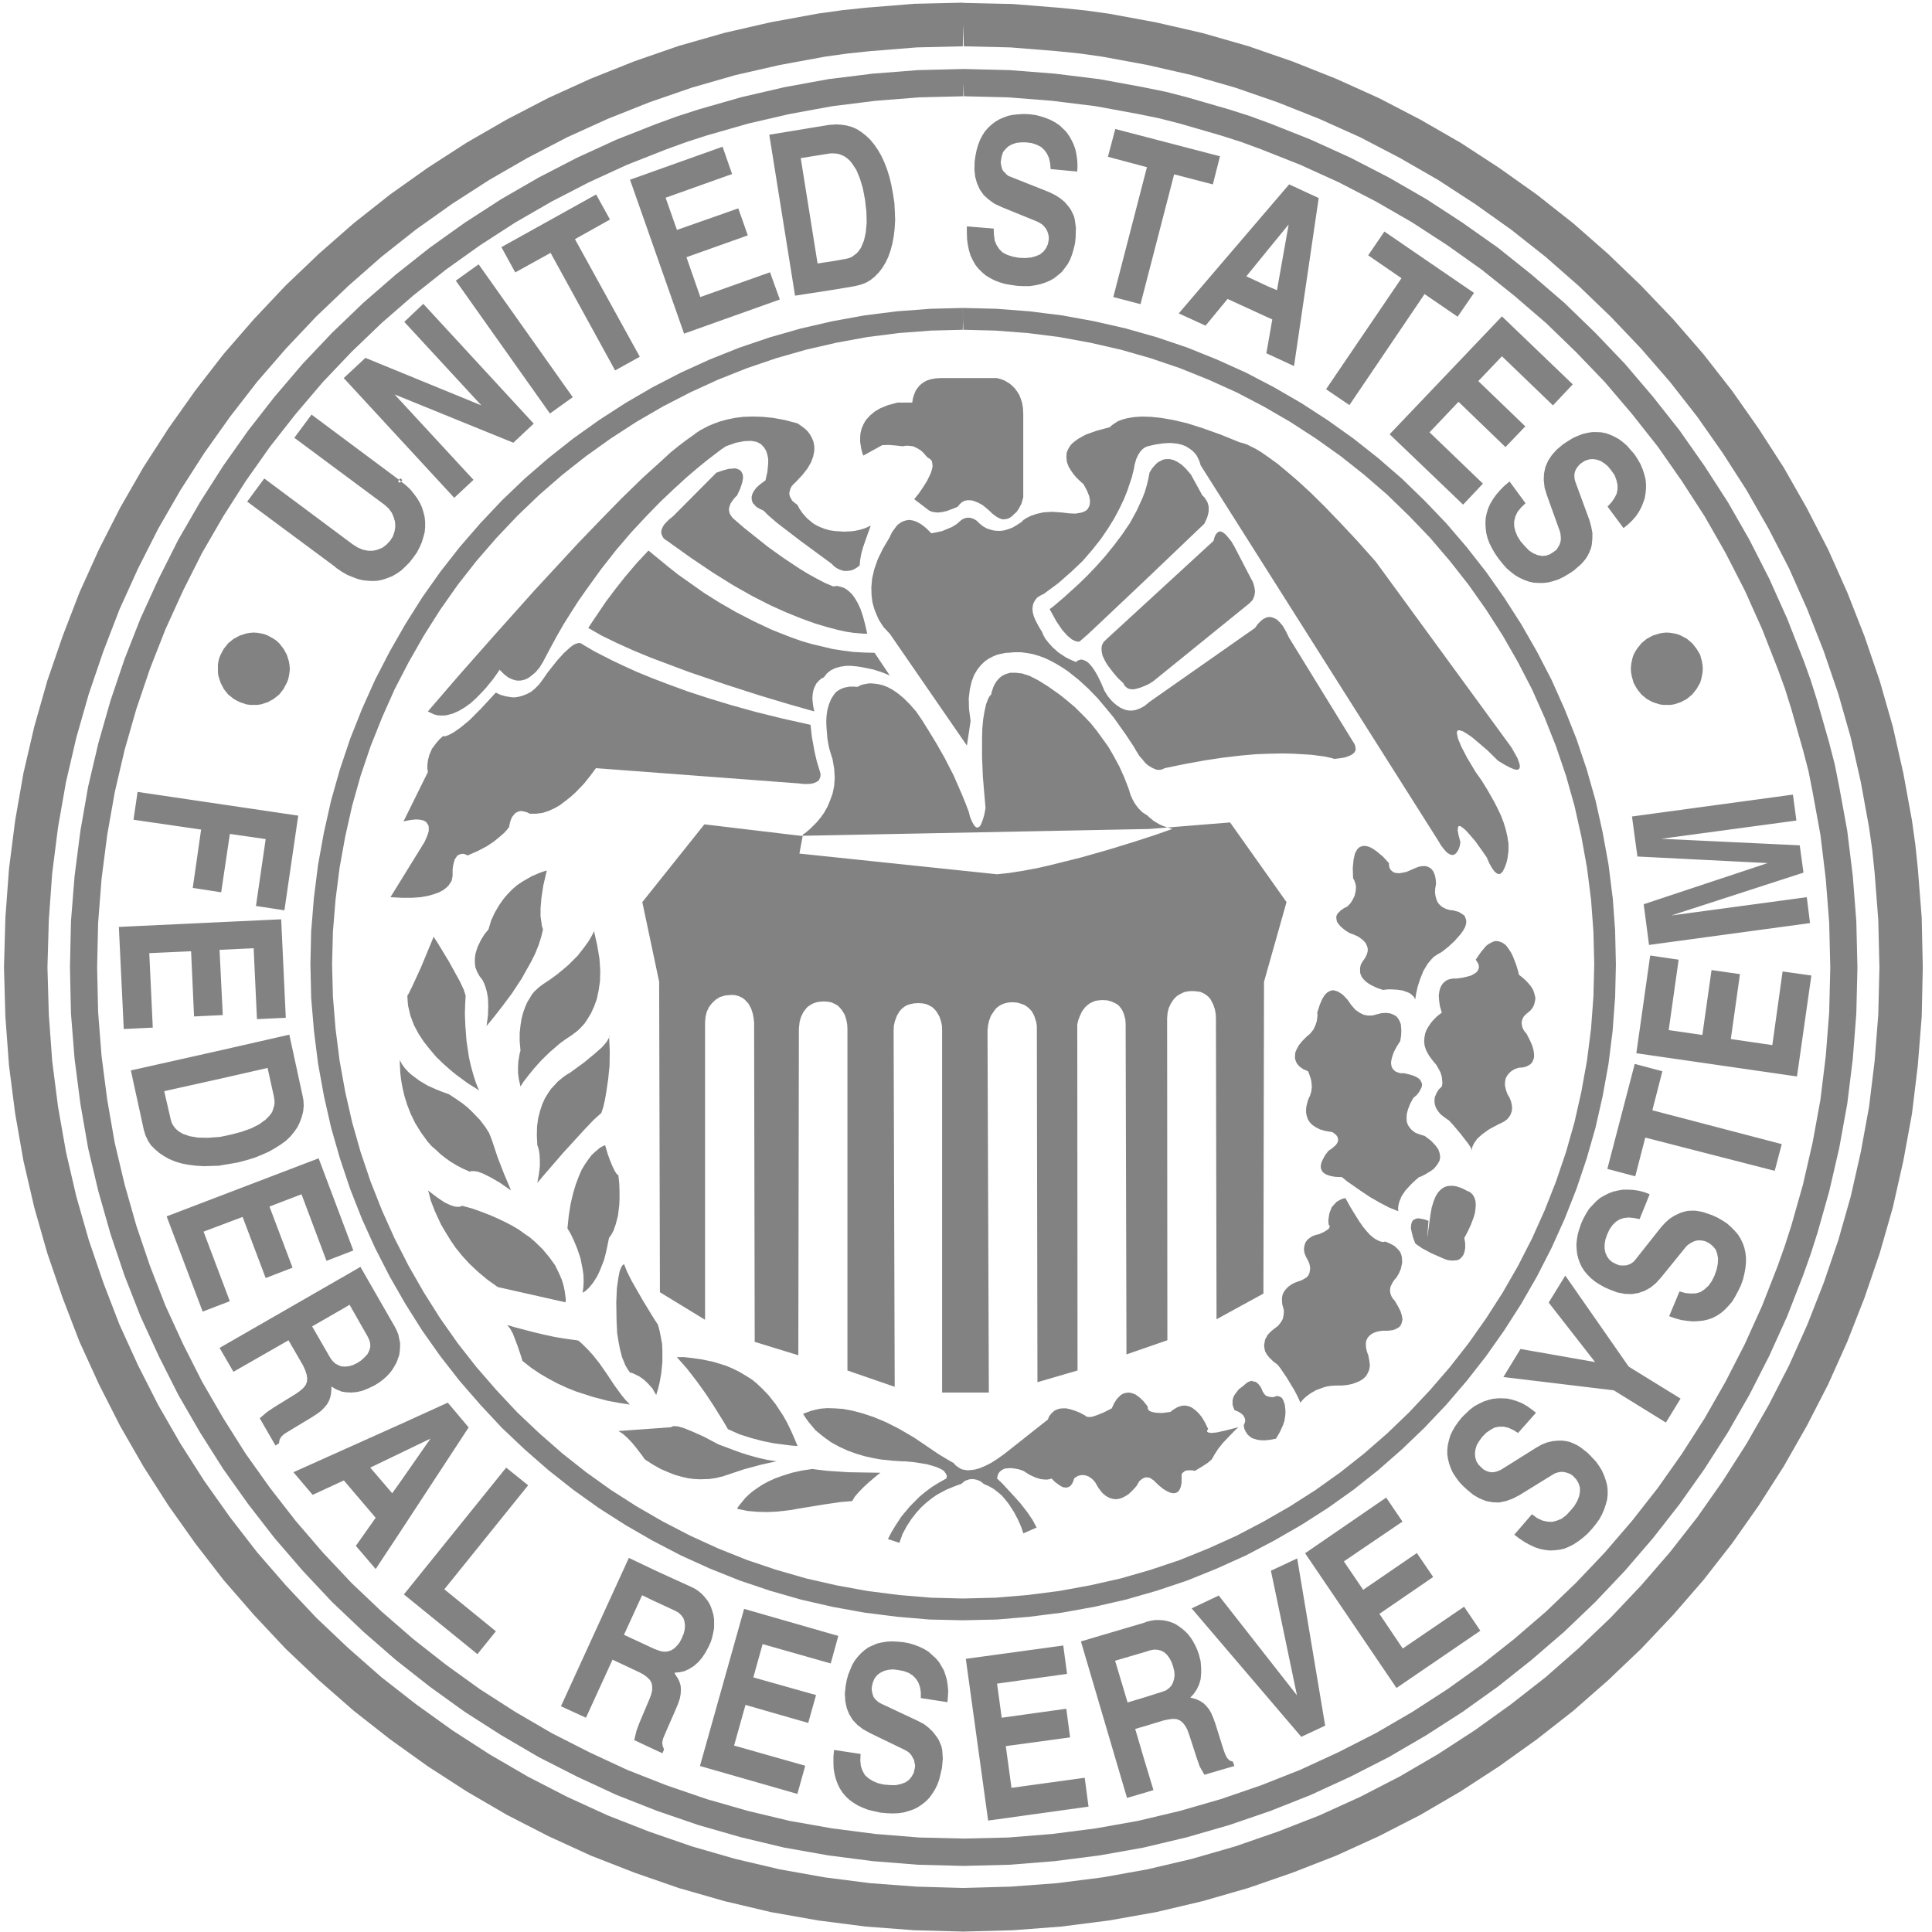 <svg width="52" height="52" viewBox="0 0 52 52" fill="none" xmlns="http://www.w3.org/2000/svg">
<g clip-path="url(#clip0_2138_6742)">
<path d="M25.913 0.072L24.611 0.102L23.31 0.207L22.674 0.274L22.666 0.275L22.026 0.364L22.013 0.366L20.747 0.598L19.499 0.884L18.271 1.235L17.075 1.649L15.905 2.115L14.761 2.635L13.646 3.214L12.564 3.837L11.517 4.513L10.502 5.233L9.522 6.007L8.588 6.826L7.685 7.688L6.834 8.59L6.017 9.53L5.255 10.513L4.532 11.534L3.86 12.576L3.233 13.668L2.663 14.788L2.139 15.946L1.685 17.125L1.273 18.324L0.922 19.558L0.63 20.813L0.408 22.084L0.242 23.384L0.145 24.698L0.107 26.036L0.145 27.365L0.242 28.677L0.408 29.971L0.63 31.239L0.922 32.497L1.273 33.73L1.685 34.93L2.139 36.111L2.664 37.26L3.233 38.379L3.859 39.468L4.532 40.52L5.255 41.539L6.017 42.525L6.833 43.464L7.686 44.374L8.588 45.229L9.522 46.047L10.502 46.815L11.517 47.542L12.56 48.216L13.646 48.849L14.761 49.421L15.905 49.945L17.078 50.403L18.271 50.817L19.499 51.169L20.747 51.464L22.019 51.689L23.303 51.854L24.611 51.953L25.926 51.989L27.257 51.953L28.562 51.854L29.855 51.689L31.121 51.464L32.37 51.169L33.595 50.816L34.789 50.403L35.963 49.945L37.113 49.421L38.227 48.85L39.312 48.216L40.352 47.539L41.364 46.815L42.345 46.047L43.279 45.228L44.175 44.374L45.035 43.464L45.849 42.526L46.62 41.539L47.337 40.52L48.01 39.467L48.629 38.38L49.205 37.26L49.721 36.109L50.183 34.931L50.593 33.73L50.946 32.497L51.229 31.242L51.462 29.971L51.618 28.677L51.723 27.365L51.752 26.036L51.723 24.698L51.62 23.39L51.553 22.744L51.551 22.732L51.462 22.091L51.46 22.078L51.229 20.814L50.946 19.559L50.593 18.324L50.185 17.13L49.723 15.952L49.207 14.795L48.63 13.674L48.01 12.584L47.338 11.542L46.62 10.519L45.85 9.534L45.036 8.595L44.176 7.694L43.28 6.832L42.347 6.013L41.367 5.24L40.351 4.519L39.314 3.843L38.229 3.219L37.115 2.641L35.964 2.121L34.792 1.655L33.597 1.242L32.368 0.89L31.123 0.604L29.861 0.371L29.223 0.282L29.213 0.281L28.567 0.214L28.562 0.213L27.257 0.108L25.927 0.078H25.915L25.913 0.072ZM25.926 0.659L25.94 1.246L25.927 1.246L27.197 1.276L28.452 1.377L29.069 1.441L29.674 1.526L30.887 1.75L32.077 2.022L33.245 2.358L34.386 2.753L35.507 3.198L36.607 3.693L37.669 4.246L38.704 4.841L39.695 5.486L40.667 6.176L41.599 6.913L42.49 7.694L43.349 8.52L44.17 9.382L44.947 10.278L45.682 11.217L46.367 12.193L47.008 13.191L47.601 14.229L48.153 15.298L48.644 16.402L49.087 17.53L49.479 18.678L49.813 19.852L50.084 21.05L50.305 22.266L50.392 22.876L50.456 23.496L50.554 24.758L50.585 26.036L50.554 27.305L50.456 28.56L50.305 29.795L50.084 31.004L49.813 32.203L49.479 33.376L49.087 34.524L48.644 35.653L48.153 36.749L47.603 37.818L47.008 38.858L46.367 39.863L45.682 40.838L44.947 41.777L44.17 42.674L43.349 43.541L42.492 44.36L41.601 45.142L40.667 45.872L39.695 46.57L38.701 47.215L37.669 47.817L36.607 48.364L35.51 48.863L34.386 49.301L33.245 49.696L32.075 50.033L30.884 50.313L29.68 50.529L28.447 50.686L27.197 50.779L25.926 50.815L24.67 50.779L23.421 50.686L22.194 50.529L20.983 50.313L19.792 50.033L18.623 49.696L17.479 49.301L16.359 48.863L15.269 48.364L14.206 47.817L13.172 47.215L12.172 46.569L11.201 45.872L10.266 45.142L9.375 44.359L8.512 43.541L7.699 42.676L6.92 41.779L6.192 40.838L5.499 39.861L4.858 38.858L4.259 37.818L3.716 36.749L3.216 35.653L2.782 34.526L2.39 33.376L2.054 32.203L1.776 31.004L1.563 29.795L1.405 28.56L1.314 27.305L1.277 26.036L1.314 24.758L1.405 23.502L1.563 22.26L1.776 21.05L2.054 19.854L2.39 18.678L2.782 17.529L3.216 16.402L3.717 15.299L4.259 14.229L4.857 13.192L5.498 12.194L6.192 11.217L6.92 10.277L7.698 9.38L8.511 8.52L9.376 7.695L10.266 6.913L11.201 6.174L12.17 5.486L13.171 4.841L14.206 4.246L15.269 3.693L16.36 3.198L17.481 2.752L18.623 2.358L19.791 2.022L20.983 1.75L22.199 1.526L22.806 1.441L23.417 1.377L24.671 1.276L25.927 1.246L25.914 1.246L25.926 0.659L25.926 0.659ZM25.926 1.857L24.709 1.887L23.493 1.982L22.292 2.131L21.106 2.348L19.949 2.617L18.81 2.943L18.256 3.122L18.25 3.123L17.697 3.325L17.691 3.326L16.596 3.757L15.535 4.243L14.497 4.779L13.489 5.361L12.51 5.994L11.568 6.666L10.655 7.388L9.78 8.149L8.943 8.952L8.149 9.789L7.391 10.677L6.681 11.586L6.007 12.539L5.384 13.515L4.797 14.53L4.271 15.575L3.781 16.647L3.351 17.742L2.973 18.861L2.647 20.003L2.372 21.174L2.164 22.361L2.008 23.573L1.91 24.796L1.883 26.043L1.91 27.28L2.008 28.505L2.164 29.709L2.372 30.904L2.647 32.061L2.973 33.208L3.349 34.327L3.782 35.431L4.271 36.495L4.797 37.539L5.384 38.554L6.007 39.537L6.68 40.483L7.391 41.4L8.149 42.278L8.943 43.123L9.782 43.919L10.656 44.68L11.568 45.397L12.508 46.074L13.489 46.701L14.497 47.291L15.535 47.82L16.594 48.311L17.693 48.743L18.805 49.124L19.946 49.451L21.106 49.728L22.293 49.938L23.491 50.093L24.709 50.19L25.935 50.221L27.173 50.19L28.388 50.093L29.597 49.938L30.778 49.728L31.942 49.451L33.077 49.124L34.19 48.743L35.28 48.311L36.346 47.82L37.385 47.29L38.393 46.701L39.366 46.075L40.315 45.397L41.218 44.68L42.101 43.919L42.933 43.123L43.732 42.28L44.488 41.402L45.207 40.483L45.876 39.537L46.506 38.552L47.087 37.539L47.619 36.495L48.101 35.431L48.53 34.33L48.728 33.773L48.731 33.767L48.908 33.211L48.911 33.206L49.235 32.06L49.502 30.904L49.719 29.709L49.868 28.502L49.963 27.28L49.993 26.043L49.963 24.797L49.868 23.575L49.719 22.361L49.503 21.178L49.387 20.595L49.386 20.586L49.235 20.003V19.999L48.911 18.866L48.734 18.303L48.731 18.295L48.533 17.744L48.53 17.74L48.101 16.648L47.619 15.575L47.087 14.53L46.506 13.515L45.876 12.54L45.207 11.586L44.488 10.676L43.732 9.789L42.932 8.952L42.101 8.147L41.219 7.388L40.316 6.666L39.364 5.994L38.393 5.361L37.385 4.779L36.346 4.243L35.278 3.757L34.192 3.326L33.648 3.127L33.64 3.123L33.078 2.945L33.073 2.943L31.946 2.617L31.373 2.469L31.364 2.468L30.774 2.348L30.773 2.347L29.597 2.131L28.388 1.982L27.173 1.887L25.935 1.857H25.926L25.926 1.857ZM25.935 2.224L25.942 2.591H25.934L27.135 2.62L28.315 2.713L29.486 2.858L30.632 3.068L31.199 3.184L31.756 3.326L32.862 3.647L33.404 3.82L33.933 4.014L34.994 4.434L36.028 4.904L37.036 5.425L38.014 5.989L38.958 6.603L39.876 7.255L40.753 7.956L41.61 8.693L42.416 9.473L43.193 10.282L43.927 11.144L44.623 12.025L45.27 12.952L45.882 13.899L46.443 14.881L46.962 15.893L47.428 16.933L47.847 18.001L48.041 18.532L48.212 19.078L48.53 20.194L48.675 20.75L48.786 21.316L48.997 22.47L49.14 23.649L49.233 24.836L49.262 26.043L49.233 27.241L49.14 28.43L48.997 29.599L48.786 30.754L48.529 31.875L48.212 32.994L48.039 33.53L47.847 34.072L47.428 35.145L46.962 36.175L46.443 37.188L45.882 38.171L45.27 39.127L44.623 40.045L43.927 40.933L43.193 41.786L42.416 42.604L41.611 43.376L40.755 44.113L39.876 44.808L38.956 45.466L38.014 46.076L37.036 46.645L36.03 47.158L34.994 47.636L33.936 48.054L32.857 48.424L31.757 48.741L30.63 49.009L29.486 49.212L28.315 49.362L27.134 49.457L25.935 49.485L24.748 49.457L23.568 49.362L22.403 49.212L21.253 49.009L20.132 48.741L19.025 48.424L17.945 48.054L16.881 47.636L15.854 47.158L14.846 46.645L13.868 46.075L12.919 45.466L12.006 44.808L11.12 44.113L10.272 43.376L9.46 42.604L8.69 41.786L7.958 40.935L7.266 40.045L6.612 39.127L6.009 38.171L5.439 37.188L4.927 36.175L4.453 35.143L4.038 34.076L3.67 32.991L3.353 31.875L3.087 30.755L2.886 29.599L2.734 28.427L2.641 27.241L2.614 26.043L2.641 24.836L2.734 23.651L2.886 22.47L3.089 21.321L3.353 20.188L3.67 19.081L4.038 17.996L4.454 16.936L4.929 15.893L5.439 14.881L6.008 13.899L6.612 12.952L7.266 12.025L7.958 11.143L8.69 10.283L9.46 9.473L10.273 8.693L11.12 7.956L12.006 7.254L12.919 6.603L13.868 5.989L14.846 5.425L15.854 4.905L16.881 4.434L17.948 4.014L18.485 3.82L19.019 3.647L20.132 3.328L21.254 3.068L22.403 2.858L23.567 2.713L24.748 2.62L25.934 2.591H25.926L25.935 2.224L25.935 2.224ZM27.556 3.068L27.41 3.076L27.265 3.091L27.132 3.118L27.008 3.164L26.891 3.215L26.78 3.282L26.687 3.354L26.592 3.442L26.51 3.537L26.438 3.648L26.379 3.765L26.327 3.897L26.286 4.038L26.256 4.184L26.232 4.346L26.227 4.567L26.248 4.763L26.299 4.94L26.372 5.102L26.475 5.248L26.614 5.374L26.768 5.484L26.957 5.572L27.927 5.968L27.994 6.005L28.059 6.048L28.11 6.102L28.155 6.159L28.189 6.225L28.213 6.3L28.228 6.372V6.446L28.205 6.57L28.155 6.68L28.087 6.769L28 6.843L27.885 6.894L27.753 6.93L27.6 6.945L27.424 6.938L27.265 6.909L27.118 6.863L26.991 6.799L26.898 6.709L26.825 6.6L26.773 6.475L26.752 6.321L26.745 6.152L26.023 6.093V6.269L26.029 6.437L26.05 6.593L26.08 6.739L26.123 6.879L26.182 7.003L26.248 7.121L26.327 7.223L26.423 7.32L26.524 7.407L26.643 7.481L26.768 7.546L26.904 7.598L27.052 7.642L27.212 7.67L27.386 7.694L27.547 7.702H27.709L27.855 7.68L28 7.65L28.132 7.606L28.258 7.554L28.372 7.488L28.475 7.407L28.578 7.32L28.659 7.216L28.739 7.106L28.804 6.983L28.855 6.849L28.898 6.703L28.935 6.549L28.951 6.387L28.958 6.129L28.929 5.917L28.907 5.821L28.862 5.725L28.818 5.638L28.759 5.557L28.652 5.432L28.526 5.33L28.396 5.248L28.234 5.169L27.212 4.763L27.139 4.735L27.087 4.691L27.037 4.639L26.991 4.588L26.964 4.522L26.949 4.455L26.935 4.383L26.942 4.309L26.964 4.192L26.999 4.09L27.067 4.009L27.145 3.935L27.241 3.884L27.358 3.845L27.483 3.832H27.619L27.774 3.852L27.905 3.897L28.022 3.956L28.11 4.038L28.182 4.14L28.234 4.256L28.265 4.398L28.278 4.551L28.994 4.617L29.001 4.463L28.994 4.309L28.973 4.163L28.945 4.023L28.898 3.89L28.842 3.773L28.774 3.656L28.702 3.552L28.606 3.458L28.513 3.369L28.403 3.297L28.278 3.229L28.155 3.178L28.015 3.133L27.884 3.098L27.723 3.076L27.57 3.068L27.556 3.068ZM22.48 3.347L22.443 3.355V3.354L22.317 3.361L20.705 3.626L21.399 7.958L22.443 7.797V7.797L23.005 7.702L23.158 7.665L23.298 7.614L23.428 7.539L23.545 7.444L23.654 7.333L23.749 7.209L23.838 7.063L23.91 6.909L23.97 6.739L24.02 6.549L24.057 6.35L24.08 6.144L24.093 5.924L24.085 5.697L24.072 5.454L24.034 5.212L23.99 4.977L23.94 4.765L23.875 4.558L23.801 4.366L23.721 4.193L23.625 4.029L23.53 3.89L23.42 3.758L23.304 3.647L23.18 3.552L23.057 3.473L22.918 3.414L22.779 3.376L22.632 3.355L22.48 3.347L22.48 3.347ZM30.018 3.472L29.82 4.22L30.87 4.5L29.965 7.995L30.697 8.186L31.602 4.692L32.644 4.963L32.836 4.206L30.018 3.472L30.018 3.472ZM19.448 3.949L16.957 4.837L18.412 8.98L20.989 8.061L20.725 7.328L18.849 7.995L18.476 6.923L20.127 6.335L19.871 5.608L18.22 6.189L17.915 5.322L19.704 4.684L19.448 3.949L19.448 3.949ZM22.413 4.126L22.443 4.132V4.132H22.501L22.581 4.147L22.662 4.177L22.735 4.213L22.807 4.265L22.873 4.324L22.932 4.397L23.049 4.574L23.143 4.801L23.223 5.065L23.282 5.374L23.319 5.698L23.327 5.991L23.303 6.255L23.254 6.475L23.174 6.666L23.12 6.746L23.064 6.812L22.998 6.863L22.925 6.916L22.852 6.946L22.773 6.966L22.443 7.025V7.025L22.005 7.092L21.552 4.256L22.324 4.132L22.413 4.126L22.413 4.126ZM34.697 4.963L34.113 5.645L31.726 8.435L32.448 8.765L33.04 8.046L34.113 8.539V8.538L34.244 8.597L34.113 9.346L34.084 9.508L34.113 9.521L34.829 9.853L35.493 5.33L34.697 4.962V4.963ZM16.045 5.234L13.495 6.652L13.868 7.332L14.819 6.806L16.556 9.97L17.22 9.602L15.475 6.437L16.418 5.909L16.045 5.234H16.045ZM34.684 6.042L34.37 7.811L34.113 7.702V7.701L33.545 7.437L34.113 6.739V6.739L34.684 6.042V6.042ZM37.261 6.232L36.825 6.872L37.721 7.488L35.691 10.476L36.32 10.903L38.342 7.915L39.232 8.524L39.673 7.884L37.261 6.232V6.232ZM12.882 7.114L12.268 7.554L14.802 11.13L15.416 10.69L12.882 7.114ZM11.393 8.178L10.881 8.663L12.956 10.911L9.835 9.632L9.252 10.176L12.226 13.399L12.744 12.915L10.62 10.616L13.817 11.916L14.365 11.402L11.393 8.178L11.393 8.178ZM25.912 8.289L25.036 8.311L25.03 8.312L24.152 8.378L24.145 8.378L23.261 8.49L22.399 8.647L21.553 8.842L20.721 9.079L19.904 9.356L19.101 9.676L18.328 10.028L17.562 10.424L16.83 10.85L16.116 11.312L15.426 11.804L14.763 12.328L14.125 12.88L13.509 13.469L12.93 14.082L12.373 14.724L11.853 15.388L11.362 16.083L10.91 16.8L10.487 17.539L10.094 18.3L9.743 19.083L9.425 19.884L9.149 20.706L8.912 21.543L8.719 22.401L8.562 23.266L8.45 24.153L8.378 25.034L8.375 25.044L8.355 25.947V25.955L8.375 26.851V26.859L8.45 27.742V27.747L8.562 28.635L8.719 29.5L8.912 30.352L9.15 31.181L9.425 32.002L9.743 32.81L10.094 33.586L10.487 34.355L10.91 35.093L11.362 35.809L11.853 36.504L12.373 37.17L12.93 37.81L13.508 38.43L14.124 39.013L14.763 39.571L15.425 40.094L16.117 40.588L16.83 41.044L17.563 41.467L18.328 41.865L19.101 42.216L19.904 42.538L20.721 42.813L21.553 43.052L22.401 43.247L23.261 43.403L24.144 43.515L25.021 43.59H25.029L25.913 43.61H25.92L26.818 43.59H26.826L27.705 43.516L27.711 43.515L28.594 43.403L29.456 43.247L30.308 43.052L31.14 42.813L31.96 42.538L32.754 42.216L33.533 41.865L34.291 41.467L35.026 41.044L35.739 40.588L36.431 40.096L37.093 39.571L37.729 39.013L38.338 38.43L38.925 37.81L39.475 37.169L39.995 36.505L40.484 35.811L40.944 35.093L41.368 34.355L41.761 33.586L42.111 32.81L42.429 32.004L42.706 31.181L42.943 30.352L43.136 29.5L43.293 28.635L43.404 27.746L43.469 26.866L43.471 26.858L43.492 25.96V25.955L43.471 25.052V25.044L43.407 24.163L43.404 24.156L43.293 23.266L43.135 22.401L42.944 21.543L42.706 20.706L42.429 19.884L42.111 19.084L41.761 18.3L41.368 17.54L40.944 16.8L40.484 16.083L39.995 15.388L39.475 14.725L38.925 14.083L38.338 13.47L37.729 12.88L37.091 12.327L36.43 11.805L35.739 11.312L35.026 10.85L34.291 10.424L33.533 10.028L32.754 9.677L31.959 9.356L31.14 9.079L30.308 8.842L29.455 8.647L28.594 8.49L27.707 8.379L26.832 8.312L26.826 8.311L25.926 8.289H25.919H25.913L25.92 8.582L25.927 8.876H25.92L26.796 8.898L27.651 8.963L28.507 9.071L29.339 9.223L30.164 9.411L30.968 9.641L31.757 9.909L32.525 10.218L33.279 10.558L34.01 10.94L34.723 11.353L35.412 11.799L36.082 12.275L36.719 12.78L37.337 13.315L37.925 13.886L38.493 14.477L39.023 15.098L39.527 15.74L40.001 16.412L40.446 17.106L40.855 17.82L41.236 18.557L41.573 19.313L41.88 20.087L42.149 20.879L42.377 21.688L42.563 22.519L42.714 23.355L42.823 24.213L42.887 25.072L42.909 25.955L42.887 26.828L42.823 27.686L42.714 28.546L42.563 29.382L42.377 30.206L42.149 31.008L41.88 31.801L41.573 32.58L41.236 33.331L40.855 34.076L40.446 34.788L40.001 35.481L39.527 36.153L39.023 36.797L38.49 37.414L37.925 38.015L37.337 38.58L36.719 39.119L36.081 39.624L35.413 40.101L34.723 40.542L34.01 40.952L33.28 41.335L32.525 41.676L31.757 41.987L30.968 42.252L30.164 42.484L29.338 42.67L28.507 42.822L27.65 42.931L26.796 43.002L25.92 43.024L25.06 43.002L24.207 42.931L23.351 42.822L22.516 42.67L21.699 42.484L20.893 42.252L20.105 41.987L19.328 41.676L18.584 41.336L17.841 40.952L17.131 40.542L16.442 40.101L15.775 39.624L15.136 39.119L14.518 38.578L13.923 38.015L13.363 37.417L12.822 36.794L12.321 36.155L11.848 35.483L11.409 34.788L11.001 34.076L10.62 33.331L10.282 32.58L9.974 31.801L9.706 31.008L9.478 30.206L9.291 29.383L9.14 28.546L9.031 27.686L8.961 26.828L8.938 25.955L8.961 25.075L9.031 24.215L9.14 23.355L9.291 22.519L9.478 21.688L9.706 20.879L9.974 20.087L10.282 19.315L10.62 18.555L11.001 17.82L11.409 17.105L11.848 16.412L12.321 15.74L12.824 15.098L13.363 14.477L13.923 13.886L14.518 13.316L15.135 12.78L15.775 12.276L16.443 11.799L17.132 11.353L17.843 10.94L18.584 10.558L19.328 10.218L20.105 9.909L20.893 9.641L21.699 9.411L22.516 9.223L23.349 9.071L24.204 8.963L25.058 8.898L25.92 8.876H25.913L25.92 8.582H25.919L25.912 8.289L25.912 8.289ZM40.425 8.515L37.402 11.688L39.38 13.582L39.913 13.017L38.477 11.636L39.256 10.814L40.52 12.033L41.054 11.476L39.789 10.257L40.425 9.589L41.798 10.911L42.331 10.345L40.425 8.515L40.425 8.515ZM25.313 10.176L25.183 10.184L25.066 10.205L24.964 10.235L24.876 10.278L24.803 10.33L24.745 10.381L24.693 10.447L24.649 10.508L24.599 10.63L24.568 10.734L24.554 10.836H24.153L23.904 10.903L23.699 10.985L23.539 11.079L23.409 11.19L23.305 11.306L23.238 11.423L23.189 11.541L23.159 11.666L23.151 11.783V11.894L23.181 12.085L23.218 12.217L23.238 12.261L23.744 11.982L23.918 11.975L24.101 11.99L24.297 12.012L24.378 11.997H24.445L24.577 12.012L24.686 12.063L24.781 12.121L24.861 12.195L24.911 12.254L24.964 12.312L25.036 12.356L25.081 12.408L25.093 12.475L25.101 12.554L25.081 12.643L25.051 12.738L24.956 12.936L24.841 13.12L24.73 13.282L24.606 13.435L25.013 13.745L25.066 13.767L25.116 13.781L25.241 13.795L25.366 13.781L25.489 13.752L25.686 13.678L25.774 13.641L25.833 13.569L25.891 13.516L25.956 13.481L26.029 13.465H26.103L26.177 13.472L26.316 13.524L26.439 13.59L26.533 13.664L26.628 13.745L26.701 13.817L26.775 13.876L26.842 13.921L26.899 13.949L26.958 13.972L27.015 13.979L27.11 13.965L27.183 13.934L27.242 13.891L27.284 13.847L27.359 13.781L27.411 13.708L27.491 13.56L27.527 13.435L27.541 13.385V11.145L27.534 10.99L27.512 10.851L27.475 10.734L27.431 10.624L27.374 10.535L27.315 10.454L27.249 10.389L27.183 10.33L27.052 10.249L26.943 10.205L26.833 10.176H25.313L25.313 10.176ZM8.385 11.159L7.922 11.783L10.335 13.575L10.364 13.597L10.466 13.692L10.546 13.803L10.596 13.92L10.633 14.046L10.639 14.178L10.62 14.302L10.576 14.435L10.502 14.552L10.399 14.662L10.291 14.743L10.165 14.794L10.042 14.823H9.904L9.763 14.794L9.626 14.735L9.488 14.647L9.458 14.625L7.113 12.878L6.653 13.501L8.99 15.234L9.062 15.294L9.201 15.389L9.341 15.47L9.48 15.527L9.617 15.58L9.757 15.616L9.895 15.631L10.035 15.638L10.165 15.631L10.304 15.601L10.43 15.558L10.56 15.507L10.685 15.433L10.8 15.353L10.91 15.25L11.02 15.14L11.123 15.007L11.217 14.876L11.291 14.735L11.35 14.604L11.393 14.463L11.43 14.324L11.443 14.192V14.052L11.43 13.92L11.399 13.789L11.357 13.655L11.299 13.53L11.225 13.406L11.138 13.289L11.042 13.171L10.925 13.061L10.794 12.959L10.759 12.995L10.713 12.957L10.712 12.958L10.706 12.951L10.713 12.957L10.742 12.915L8.385 11.159L8.385 11.159ZM10.742 12.915H10.743L10.793 12.958L10.794 12.959L10.83 12.921L10.779 12.878L10.773 12.871L10.742 12.915L10.742 12.915ZM20.253 11.211L20.004 11.219L19.779 11.248L19.566 11.292L19.383 11.342L19.217 11.402L19.075 11.461L18.85 11.579L18.719 11.665L18.675 11.702L18.485 11.836L18.272 11.997L18.046 12.18L17.814 12.394L17.296 12.863L16.738 13.406L16.163 13.994L15.563 14.617L14.373 15.904L13.278 17.129L12.364 18.164L11.516 19.148L11.605 19.192L11.685 19.228L11.766 19.251L11.854 19.258H11.933L12.02 19.251L12.188 19.206L12.35 19.134L12.511 19.038L12.664 18.928L12.811 18.796L12.941 18.663L13.066 18.53L13.27 18.281L13.4 18.098L13.445 18.025L13.569 18.149L13.686 18.238L13.803 18.29L13.906 18.318H14.008L14.11 18.297L14.198 18.261L14.277 18.208L14.35 18.149L14.418 18.09L14.527 17.959L14.613 17.819L14.795 17.474L14.978 17.136L15.168 16.805L15.365 16.491L15.563 16.182L15.768 15.889L16.176 15.323L16.585 14.802L16.994 14.324L17.398 13.891L17.777 13.502L18.141 13.157L18.47 12.856L18.77 12.6L19.031 12.387L19.399 12.106L19.536 12.012L19.807 11.917L20.033 11.873L20.216 11.866L20.296 11.88L20.363 11.893L20.426 11.923L20.479 11.953L20.558 12.033L20.618 12.129L20.654 12.238L20.676 12.356V12.474L20.654 12.702L20.618 12.863L20.603 12.929L20.463 13.032L20.363 13.12L20.296 13.208L20.253 13.289L20.231 13.361V13.435L20.245 13.495L20.266 13.546L20.312 13.59L20.346 13.634L20.443 13.693L20.552 13.744L20.684 13.876L20.917 14.076L21.538 14.552L22.378 15.17L22.451 15.242L22.523 15.294L22.598 15.33L22.663 15.353L22.728 15.367H22.794L22.91 15.353L22.999 15.316L23.072 15.271L23.138 15.219L23.151 15.073L23.181 14.904L23.23 14.728L23.291 14.552L23.393 14.266L23.437 14.148L23.291 14.214L23.145 14.259L23.006 14.289L22.884 14.302L22.698 14.309L22.626 14.302L22.471 14.294L22.334 14.273L22.203 14.236L22.086 14.192L21.977 14.141L21.881 14.083L21.72 13.949L21.603 13.817L21.522 13.7L21.464 13.59L21.384 13.53L21.326 13.481L21.29 13.421L21.26 13.361L21.246 13.311V13.26L21.268 13.171L21.304 13.091L21.356 13.032L21.413 12.98L21.597 12.783L21.735 12.607L21.831 12.438L21.888 12.283L21.917 12.136V12.012L21.896 11.893L21.851 11.783L21.801 11.695L21.743 11.615L21.677 11.549L21.611 11.498L21.509 11.424L21.464 11.395L21.128 11.306L20.814 11.248L20.529 11.219L20.253 11.211L20.253 11.211ZM30.725 11.212L30.522 11.226L30.346 11.255L30.207 11.292L30.09 11.336L30.01 11.388L29.945 11.432L29.899 11.468L29.871 11.498L29.514 11.594L29.229 11.696L29.119 11.755L29.017 11.813L28.936 11.872L28.863 11.931L28.805 11.996L28.768 12.056L28.733 12.122L28.709 12.187L28.702 12.313L28.716 12.437L28.76 12.554L28.826 12.665L28.898 12.767L28.974 12.856L29.104 12.981L29.163 13.031L29.258 13.208L29.316 13.354L29.338 13.48L29.33 13.583L29.301 13.656L29.258 13.722L29.191 13.765L29.112 13.795L29.032 13.81L28.945 13.824L28.775 13.817L28.606 13.796L28.324 13.775L28.088 13.789L27.898 13.832L27.747 13.884L27.629 13.942L27.548 13.994L27.491 14.052L27.366 14.133L27.256 14.198L27.139 14.243L27.038 14.273L26.942 14.288H26.849L26.761 14.28L26.688 14.265L26.556 14.221L26.453 14.162L26.373 14.097L26.279 14.008L26.189 13.958L26.103 13.935H26.024L25.964 13.95L25.913 13.972L25.869 14.001L25.751 14.104L25.621 14.185L25.482 14.243L25.356 14.295L25.147 14.339L25.066 14.353L24.927 14.214L24.796 14.112L24.678 14.045L24.568 14.008L24.467 13.994L24.378 14.008L24.29 14.038L24.217 14.082L24.152 14.133L24.101 14.198L24.014 14.317L23.962 14.42L23.948 14.456L23.765 14.765L23.626 15.05L23.531 15.322L23.473 15.573L23.452 15.808L23.458 16.02L23.482 16.211L23.531 16.388L23.592 16.542L23.655 16.682L23.723 16.791L23.788 16.887L23.904 17.011L23.948 17.056L26.024 20.067L26.124 19.405L26.081 19.082L26.074 18.795L26.103 18.554L26.153 18.34L26.219 18.165L26.308 18.018L26.409 17.893L26.511 17.797L26.62 17.723L26.731 17.666L26.842 17.621L26.936 17.599L27.082 17.57H27.133L27.308 17.555H27.474L27.645 17.577L27.803 17.606L27.972 17.656L28.133 17.716L28.286 17.79L28.447 17.878L28.593 17.966L28.747 18.07L29.032 18.297L29.294 18.537L29.544 18.795L29.768 19.061L29.973 19.309L30.302 19.773L30.515 20.095L30.587 20.22L30.666 20.346L30.749 20.44L30.821 20.529L30.895 20.596L31.026 20.675L31.137 20.719H31.223L31.288 20.705L31.347 20.675L31.917 20.558L32.444 20.463L32.933 20.39L33.384 20.337L33.802 20.3L34.174 20.286L34.509 20.279L34.809 20.286L35.299 20.315L35.641 20.36L35.847 20.404L35.911 20.426L36.055 20.41L36.183 20.39L36.276 20.36L36.348 20.33L36.409 20.293L36.451 20.256L36.475 20.214L36.488 20.177L36.481 20.095L36.458 20.029L36.417 19.963L34.692 17.159L34.606 16.983L34.524 16.842L34.435 16.739L34.355 16.666L34.276 16.629L34.204 16.608H34.129L34.064 16.629L34.005 16.659L33.947 16.703L33.858 16.791L33.779 16.901L30.939 18.891L30.806 19.001L30.681 19.068L30.564 19.111L30.45 19.127L30.339 19.118L30.244 19.09L30.149 19.045L30.062 18.986L29.989 18.927L29.921 18.862L29.811 18.73L29.726 18.59L29.637 18.384L29.557 18.216L29.483 18.084L29.411 17.974L29.346 17.893L29.28 17.827L29.222 17.79L29.169 17.767L29.127 17.753H29.083L29.017 17.776L28.974 17.803L28.959 17.819L28.826 17.761L28.702 17.702L28.498 17.57L28.337 17.428L28.221 17.299L28.133 17.188L28.081 17.092L28.045 17.005L27.95 16.85L27.878 16.71L27.827 16.593L27.797 16.483L27.789 16.387L27.797 16.306L27.818 16.233L27.848 16.174L27.885 16.123L27.922 16.079L28.008 16.027L28.096 15.983L28.483 15.697L28.826 15.396L29.135 15.104L29.396 14.802L29.629 14.508L29.829 14.214L29.996 13.942L30.135 13.678L30.251 13.434L30.339 13.216L30.463 12.847L30.522 12.606L30.536 12.518L30.579 12.363L30.632 12.247L30.688 12.159L30.749 12.092L30.806 12.049L30.852 12.025L30.887 12.012L31.121 11.959L31.327 11.931L31.508 11.923L31.667 11.938L31.8 11.967L31.917 12.012L32.011 12.07L32.092 12.129L32.157 12.195L32.209 12.261L32.274 12.393L32.304 12.481L32.312 12.518L38.701 22.613L38.79 22.761L38.869 22.863L38.943 22.944L39.009 22.988L39.067 23.011H39.116L39.153 22.995L39.192 22.965L39.25 22.878L39.287 22.783L39.307 22.666L39.256 22.474L39.233 22.349L39.243 22.27L39.25 22.246L39.271 22.232L39.314 22.239L39.374 22.283L39.446 22.342L39.526 22.43L39.703 22.635L39.856 22.848L40.016 23.077L40.09 23.246L40.162 23.37L40.22 23.45L40.28 23.503L40.329 23.524H40.375L40.41 23.493L40.447 23.458L40.504 23.34L40.549 23.216L40.579 23.077L40.601 22.9V22.709L40.572 22.518L40.528 22.327L40.47 22.136L40.396 21.945L40.309 21.762L40.22 21.586L40.037 21.264L39.877 21.005L39.717 20.779L39.484 20.39L39.331 20.095L39.243 19.882L39.213 19.743V19.7L39.226 19.67L39.25 19.656H39.287L39.374 19.684L39.484 19.749L39.614 19.838L39.755 19.956L40.03 20.191L40.322 20.477L40.504 20.587L40.644 20.66L40.754 20.705L40.826 20.719L40.878 20.705L40.899 20.675L40.907 20.623L40.899 20.567L40.85 20.419L40.769 20.272L40.681 20.117L37.029 15.117L36.527 14.553L36.064 14.059L35.656 13.635L35.277 13.261L34.94 12.951L34.641 12.695L34.384 12.481L34.151 12.313L33.961 12.18L33.793 12.078L33.553 11.959L33.414 11.916L33.377 11.909L32.852 11.696L32.377 11.527L31.959 11.394L31.588 11.306L31.258 11.248L30.974 11.219L30.725 11.212L30.725 11.212ZM42.85 11.63L42.719 11.652L42.593 11.682L42.464 11.732L42.331 11.792L42.2 11.873L42.069 11.959L41.9 12.101L41.77 12.246L41.667 12.401L41.594 12.57L41.557 12.747L41.55 12.921L41.572 13.12L41.631 13.319L41.987 14.309L42.002 14.383L42.009 14.455V14.536L41.994 14.611L41.967 14.676L41.929 14.743L41.887 14.802L41.828 14.845L41.717 14.919L41.607 14.956L41.499 14.963L41.383 14.94L41.265 14.89L41.154 14.817L41.046 14.706L40.929 14.572L40.842 14.435L40.784 14.294L40.754 14.163V14.031L40.784 13.906L40.842 13.781L40.936 13.664L41.06 13.545L40.63 12.959L40.489 13.077L40.375 13.193L40.273 13.311L40.184 13.435L40.109 13.561L40.053 13.686L40.016 13.81L39.987 13.943L39.98 14.076L39.987 14.207L40.002 14.346L40.038 14.486L40.09 14.626L40.162 14.766L40.242 14.904L40.339 15.043L40.447 15.177L40.549 15.294L40.668 15.396L40.784 15.485L40.899 15.551L41.023 15.608L41.15 15.654L41.279 15.683L41.411 15.69H41.544L41.675 15.675L41.814 15.638L41.945 15.595L42.084 15.528L42.221 15.447L42.354 15.36L42.551 15.19L42.623 15.11L42.689 15.028L42.741 14.94L42.783 14.853L42.821 14.757L42.843 14.662L42.859 14.493V14.339L42.828 14.178L42.783 14.009L42.403 12.974L42.382 12.9L42.375 12.826V12.761L42.39 12.694L42.42 12.628L42.456 12.57L42.507 12.51L42.567 12.46L42.66 12.401L42.772 12.364L42.872 12.356L42.974 12.371L43.084 12.408L43.186 12.474L43.282 12.555L43.369 12.664L43.457 12.789L43.506 12.921L43.536 13.047V13.165L43.515 13.282L43.457 13.399L43.377 13.516L43.267 13.634L43.697 14.214L43.822 14.113L43.931 14.009L44.027 13.899L44.107 13.781L44.171 13.664L44.223 13.539L44.267 13.414L44.289 13.282L44.302 13.157V13.024L44.289 12.893L44.252 12.753L44.209 12.621L44.152 12.489L44.076 12.356L43.99 12.224L43.886 12.106L43.791 11.997L43.681 11.901L43.574 11.82L43.457 11.755L43.34 11.702L43.223 11.66L43.099 11.636L42.974 11.63H42.85L42.85 11.63ZM31.391 12.356L31.303 12.371L31.231 12.408L31.165 12.443L31.106 12.496L31.011 12.605L30.959 12.687L30.939 12.723L30.907 12.893L30.864 13.068L30.814 13.237L30.749 13.406L30.594 13.745L30.413 14.076L30.2 14.39L29.973 14.691L29.74 14.978L29.499 15.249L29.266 15.492L29.032 15.72L28.637 16.078L28.36 16.314L28.251 16.395L28.433 16.725L28.593 16.96L28.733 17.114L28.849 17.209L28.936 17.253L29.008 17.27H29.045L29.062 17.261L29.266 17.085L29.674 16.702L30.814 15.624L32.414 14.097L32.456 14.009L32.494 13.92L32.516 13.839L32.531 13.766V13.634L32.501 13.523L32.456 13.444L32.414 13.384L32.362 13.334L32.055 12.775L31.924 12.621L31.808 12.51L31.689 12.43L31.58 12.379L31.478 12.356H31.391L31.391 12.356ZM19.771 12.605L19.691 12.614L19.604 12.621L19.45 12.664L19.281 12.723L18.113 13.898L18.011 13.979L17.93 14.06L17.87 14.126L17.834 14.192L17.807 14.251L17.798 14.309V14.353L17.814 14.398L17.849 14.472L17.9 14.521L17.959 14.559L18.595 15.013L19.185 15.41L19.741 15.757L20.261 16.05L20.734 16.291L21.18 16.491L21.581 16.652L21.947 16.784L22.269 16.879L22.546 16.953L22.788 17.005L22.984 17.034L23.248 17.056H23.341L23.283 16.798L23.224 16.579L23.159 16.387L23.088 16.234L23.015 16.109L22.941 16.005L22.862 15.925L22.79 15.867L22.715 15.822L22.651 15.8L22.534 15.771L22.454 15.778L22.43 15.785L22.205 15.69L21.98 15.573L21.752 15.447L21.524 15.308L21.08 15.013L20.671 14.72L20.322 14.442L20.035 14.214L19.788 14.001L19.722 13.943L19.678 13.885L19.642 13.824L19.627 13.766L19.62 13.708L19.627 13.656L19.662 13.554L19.722 13.465L19.773 13.399L19.839 13.334L19.927 13.142L19.977 12.988L20 12.864L19.991 12.768L19.954 12.694L19.912 12.65L19.845 12.621L19.773 12.605L19.771 12.605ZM32.844 14.303L32.806 14.309L32.77 14.331L32.719 14.39L32.684 14.472L32.661 14.559L29.775 17.21L29.703 17.282L29.66 17.363L29.647 17.452L29.654 17.547L29.674 17.643L29.718 17.738L29.768 17.834L29.829 17.929L29.966 18.106L30.09 18.252L30.231 18.384L30.266 18.45L30.309 18.494L30.362 18.531L30.419 18.547L30.484 18.554L30.551 18.547L30.688 18.509L30.821 18.457L30.939 18.4L31.042 18.334L33.626 16.24L33.675 16.19L33.721 16.138L33.764 16.027L33.779 15.918L33.764 15.815L33.741 15.72L33.713 15.647L33.675 15.58L33.225 14.714L33.143 14.573L33.062 14.472L32.998 14.398L32.94 14.346L32.888 14.316L32.844 14.303L32.844 14.303ZM17.454 14.817L17.126 15.169L16.821 15.528L16.543 15.881L16.301 16.204L15.959 16.71L15.833 16.901L16.19 17.106L16.601 17.306L17.054 17.51L17.536 17.709L18.536 18.084L19.544 18.428L20.463 18.723L21.218 18.95L21.917 19.148L21.888 19.008L21.873 18.891L21.866 18.781L21.873 18.686L21.888 18.597L21.91 18.524L21.97 18.399L22.042 18.319L22.101 18.267L22.174 18.23L22.261 18.12L22.363 18.04L22.488 17.981L22.618 17.944L22.765 17.922H22.91L23.065 17.936L23.211 17.959L23.495 18.017L23.729 18.091L23.948 18.18L23.539 17.57L23.255 17.563L22.969 17.547L22.685 17.51L22.407 17.467L22.128 17.4L21.851 17.335L21.574 17.254L21.304 17.159L21.04 17.056L20.778 16.952L20.281 16.718L19.799 16.469L19.354 16.212L18.945 15.955L18.581 15.697L18.251 15.464L17.98 15.25L17.594 14.933L17.453 14.817L17.454 14.817ZM6.826 17.025L6.733 17.033L6.63 17.049L6.455 17.106L6.288 17.195L6.142 17.313L6.025 17.46L5.981 17.539L5.938 17.621L5.901 17.709L5.878 17.804L5.865 17.9V18.003V18.098L5.878 18.193L5.938 18.378L6.025 18.546L6.142 18.693L6.288 18.809L6.367 18.854L6.455 18.899L6.543 18.928L6.63 18.958L6.733 18.972H6.826H6.93L7.025 18.958L7.207 18.899L7.37 18.809L7.515 18.693L7.63 18.546L7.72 18.378L7.755 18.289L7.777 18.193L7.792 18.098L7.801 18.003L7.792 17.9L7.777 17.804L7.72 17.621L7.63 17.46L7.515 17.313L7.441 17.246L7.37 17.195L7.207 17.105L7.119 17.07L7.025 17.049L6.93 17.033L6.826 17.025H6.826ZM44.859 17.025L44.764 17.033L44.67 17.049L44.486 17.106L44.32 17.195L44.179 17.313L44.062 17.46L44.012 17.539L43.968 17.621L43.939 17.709L43.917 17.804L43.901 17.9L43.894 18.003L43.901 18.098L43.917 18.193L43.968 18.378L44.062 18.546L44.179 18.693L44.32 18.809L44.399 18.854L44.486 18.899L44.574 18.928L44.67 18.958L44.764 18.972H44.859H44.962L45.057 18.958L45.239 18.899L45.406 18.809L45.545 18.693L45.662 18.546L45.759 18.378L45.786 18.289L45.808 18.193L45.824 18.098L45.831 18.003L45.824 17.9L45.808 17.804L45.759 17.621L45.662 17.46L45.545 17.313L45.406 17.195L45.239 17.105L45.152 17.07L45.057 17.049L44.962 17.033L44.859 17.025V17.025ZM15.572 17.306L15.499 17.327L15.425 17.363L15.347 17.423L15.177 17.577L15.01 17.761L14.857 17.951L14.732 18.112L14.614 18.282L14.511 18.42L14.403 18.53L14.293 18.62L14.184 18.678L14.073 18.723L13.972 18.751L13.87 18.768H13.775L13.598 18.738L13.469 18.701L13.345 18.641L12.951 19.068L12.637 19.383L12.387 19.589L12.197 19.721L12.066 19.787L11.985 19.817H11.942L11.927 19.809L11.832 19.896L11.752 19.986L11.686 20.073L11.626 20.154L11.554 20.323L11.517 20.47L11.503 20.596V20.69L11.517 20.779L10.861 22.107L11.043 22.071L11.189 22.055L11.306 22.062L11.4 22.084L11.467 22.121L11.503 22.173L11.535 22.225L11.54 22.291V22.357L11.525 22.423L11.481 22.54L11.424 22.666L10.509 24.148L10.817 24.164H11.087L11.321 24.148L11.517 24.113L11.68 24.067L11.818 24.017L11.927 23.958L12.007 23.898L12.074 23.833L12.117 23.767L12.155 23.707L12.168 23.65L12.182 23.567V23.53V23.4L12.197 23.289L12.219 23.201L12.241 23.126L12.277 23.077L12.306 23.032L12.344 23.01L12.387 22.99L12.459 22.98L12.526 22.995L12.585 23.025L12.87 22.9L13.104 22.776L13.292 22.65L13.446 22.525L13.563 22.423L13.644 22.335L13.701 22.262L13.725 22.144L13.753 22.055L13.788 21.983L13.834 21.924L13.877 21.879L13.921 21.858L13.972 21.836L14.024 21.828L14.111 21.843L14.191 21.866L14.258 21.901H14.431L14.6 21.88L14.761 21.828L14.923 21.755L15.074 21.668L15.22 21.557L15.359 21.447L15.491 21.328L15.717 21.094L15.886 20.882L16.04 20.675L21.516 21.087L21.634 21.101H21.744L21.832 21.094L21.897 21.079L21.954 21.057L21.999 21.034L22.034 21.005L22.057 20.969L22.08 20.904L22.087 20.844L22.072 20.779L21.984 20.492L21.925 20.235L21.852 19.838L21.824 19.589L21.816 19.509L21.058 19.339L20.341 19.162L19.683 18.979L19.076 18.795L18.514 18.611L18.012 18.428L17.551 18.252L17.142 18.084L16.785 17.922L16.477 17.776L16.002 17.533L15.726 17.372L15.63 17.312V17.312L15.572 17.306L15.572 17.306ZM27.192 18.107L27.068 18.143L26.965 18.194L26.886 18.261L26.819 18.34L26.769 18.421L26.732 18.502L26.689 18.634L26.682 18.686L26.636 18.738L26.602 18.795L26.542 18.951L26.499 19.142L26.462 19.361L26.44 19.603L26.432 19.861V20.39L26.454 20.903L26.49 21.337L26.526 21.747L26.49 21.939L26.447 22.078L26.41 22.173L26.374 22.239L26.329 22.268L26.294 22.277L26.258 22.255L26.22 22.217L26.162 22.114L26.11 21.989L26.075 21.851L25.98 21.601L25.877 21.352L25.665 20.867L25.431 20.41L25.198 20L24.987 19.655L24.818 19.384L24.657 19.149L24.489 18.958L24.328 18.796L24.177 18.671L24.029 18.568L23.892 18.494L23.76 18.443L23.642 18.415L23.532 18.4L23.43 18.392L23.342 18.4L23.204 18.428L23.117 18.465L23.087 18.487L22.977 18.48H22.875L22.788 18.494L22.699 18.516L22.627 18.547L22.561 18.584L22.503 18.626L22.452 18.686L22.372 18.81L22.313 18.951L22.27 19.104L22.246 19.266L22.239 19.435L22.246 19.596L22.27 19.883L22.306 20.088L22.326 20.169L22.409 20.44L22.452 20.69L22.467 20.932L22.452 21.154L22.409 21.358L22.343 21.541L22.27 21.717L22.181 21.873L22.087 22.005L21.984 22.13L21.889 22.225L21.802 22.312L21.67 22.423L21.612 22.459L21.605 22.495L30.939 22.312L31.426 22.272L31.392 22.262L31.252 22.21L31.143 22.151L31.049 22.093L30.933 21.998L30.888 21.953L30.75 21.865L30.64 21.755L30.552 21.638L30.485 21.52L30.434 21.41L30.406 21.321L30.382 21.24L30.26 20.924L30.128 20.631L29.982 20.36L29.837 20.109L29.675 19.883L29.52 19.67L29.368 19.479L29.215 19.316L28.937 19.038L28.71 18.847L28.564 18.73L28.508 18.686L28.207 18.474L27.945 18.311L27.717 18.194L27.512 18.127L27.338 18.107H27.192L27.192 18.107ZM31.426 22.272L31.553 22.312L31.062 22.483L30.523 22.658L29.857 22.863L29.105 23.077L28.317 23.274L27.929 23.364L27.542 23.436L27.177 23.494L26.834 23.531L21.516 22.974L21.605 22.494L21.547 22.496L18.959 22.187L17.288 24.28L17.741 26.424L17.762 34.781L18.977 35.522V27.512L18.989 27.372L19.02 27.239L19.076 27.116L19.158 27.006L19.259 26.909L19.377 26.835L19.524 26.792L19.692 26.778L19.793 26.785L19.889 26.813L19.969 26.851L20.034 26.895L20.092 26.954L20.144 27.012L20.217 27.145L20.262 27.285L20.282 27.394L20.297 27.512L20.313 36.116L21.487 36.477L21.502 27.696L21.51 27.607L21.523 27.497L21.559 27.372L21.619 27.247L21.707 27.13L21.757 27.085L21.824 27.041L21.889 27.006L21.978 26.976L22.065 26.961L22.167 26.954L22.284 26.961L22.387 26.983L22.467 27.02L22.547 27.064L22.605 27.123L22.655 27.181L22.737 27.313L22.78 27.453L22.802 27.57L22.809 27.68V36.887L24.081 37.326L24.052 27.745L24.059 27.6L24.087 27.482L24.138 27.343L24.177 27.276L24.218 27.21L24.271 27.152L24.334 27.101L24.409 27.055L24.498 27.027L24.6 27.006L24.715 26.999L24.832 27.006L24.935 27.027L25.014 27.064L25.094 27.109L25.155 27.166L25.204 27.225L25.284 27.358L25.33 27.497L25.352 27.607L25.357 27.724V37.48H26.615L26.579 27.732L26.593 27.6L26.621 27.475L26.672 27.335L26.762 27.203L26.812 27.138L26.878 27.085L26.95 27.041L27.039 27.006L27.134 26.983L27.243 26.976L27.367 26.983L27.476 27.013L27.572 27.048L27.652 27.101L27.717 27.159L27.769 27.218L27.812 27.292L27.842 27.358L27.887 27.497L27.907 27.614V27.732L27.923 37.202L29.002 36.887L28.995 27.643V27.57L29.018 27.468L29.063 27.35L29.12 27.225L29.207 27.109L29.267 27.055L29.331 27.006L29.404 26.969L29.484 26.938L29.572 26.924L29.668 26.917L29.8 26.924L29.91 26.954L29.997 26.992L30.077 27.035L30.136 27.093L30.186 27.159L30.223 27.225L30.252 27.299L30.288 27.438L30.297 27.556V27.673L30.319 36.454L31.42 36.073L31.413 27.402L31.428 27.247L31.458 27.13L31.516 27.006L31.596 26.888L31.655 26.828L31.711 26.785L31.793 26.741L31.873 26.703L31.976 26.682L32.085 26.674L32.203 26.682L32.305 26.696L32.392 26.734L32.465 26.778L32.532 26.835L32.581 26.895L32.654 27.034L32.699 27.166L32.72 27.285L32.727 27.403L32.743 35.508L34.005 34.817L34.021 26.425L34.627 24.28L33.108 22.136L31.426 22.272L31.426 22.272ZM3.703 21.314L3.593 22.063L5.413 22.328L5.188 23.898L5.953 24.016L6.187 22.445L7.151 22.584L6.889 24.384L7.655 24.501L8.027 21.953L3.703 21.314L3.703 21.314ZM48.257 21.387L43.925 21.976L44.071 23.053L47.577 23.23L44.24 24.338L44.384 25.433L48.717 24.845L48.63 24.148L44.984 24.64L48.541 23.487L48.44 22.752L44.714 22.576L48.35 22.085L48.257 21.387L48.257 21.387ZM36.679 22.769L36.599 22.797L36.563 22.826L36.528 22.863L36.468 22.974L36.432 23.136L36.41 23.357L36.418 23.634L36.453 23.701L36.477 23.767L36.497 23.862L36.489 23.98L36.459 24.112L36.387 24.252L36.337 24.324L36.264 24.398L36.167 24.448L36.082 24.508L36.007 24.582L35.977 24.633L35.965 24.684L35.971 24.743L35.985 24.809L36.03 24.875L36.096 24.949L36.191 25.028L36.315 25.11L36.438 25.155L36.549 25.205L36.665 25.286L36.718 25.338L36.76 25.39L36.79 25.455L36.812 25.522V25.602L36.79 25.683L36.745 25.779L36.672 25.882L36.627 25.962L36.607 26.05V26.168L36.621 26.226L36.65 26.293L36.695 26.351L36.76 26.417L36.84 26.477L36.943 26.534L37.074 26.594L37.228 26.645L37.344 26.63H37.462L37.608 26.638L37.753 26.66L37.894 26.71L37.957 26.741L38.008 26.785L38.059 26.834L38.09 26.902L38.117 26.733L38.155 26.564L38.22 26.358L38.309 26.137L38.368 26.036L38.431 25.933L38.512 25.836L38.594 25.75L38.697 25.683L38.805 25.623L38.989 25.477L39.154 25.323L39.316 25.139L39.382 25.045L39.435 24.949L39.463 24.853V24.765L39.435 24.684L39.411 24.641L39.368 24.611L39.264 24.545L39.103 24.501L39.017 24.494L38.922 24.464L38.819 24.413L38.775 24.376L38.723 24.324L38.688 24.273L38.66 24.2L38.637 24.119L38.623 24.023L38.629 23.914L38.651 23.788L38.644 23.679L38.623 23.567L38.58 23.458L38.541 23.407L38.498 23.364L38.439 23.334L38.375 23.311H38.287L38.193 23.326L38.076 23.371L37.944 23.429L37.857 23.466L37.76 23.487L37.658 23.503L37.556 23.494L37.513 23.48L37.47 23.45L37.433 23.414L37.404 23.371L37.387 23.304L37.383 23.23L37.336 23.18L37.221 23.054L37.052 22.915L36.957 22.848L36.861 22.797L36.767 22.769H36.679L36.679 22.769ZM14.717 23.43L14.666 23.444L14.522 23.494L14.315 23.582L14.069 23.723L13.928 23.817L13.797 23.928L13.666 24.061L13.543 24.207L13.426 24.376L13.315 24.567L13.22 24.772L13.148 25.015L13.045 25.139L12.952 25.286L12.862 25.47L12.826 25.573L12.795 25.682L12.781 25.801V25.918L12.795 26.036L12.841 26.154L12.905 26.271L12.993 26.387L13.031 26.469L13.067 26.564L13.104 26.696L13.134 26.866L13.141 27.079L13.134 27.327L13.096 27.615L13.301 27.365L13.519 27.085L13.782 26.733L14.046 26.33L14.169 26.109L14.293 25.889L14.403 25.669L14.492 25.449L14.564 25.227L14.615 25.015L14.586 24.926L14.572 24.824L14.549 24.663V24.449L14.572 24.172L14.623 23.833L14.717 23.43L14.717 23.43ZM7.568 24.743L3.199 24.948L3.331 27.696L4.112 27.658L4.018 25.654L5.143 25.603L5.223 27.358L5.996 27.321L5.909 25.565L6.827 25.522L6.916 27.43L7.692 27.394L7.568 24.743L7.568 24.743ZM15.989 25.066L15.929 25.184L15.849 25.323L15.717 25.507L15.544 25.727L15.301 25.97L15.156 26.093L14.994 26.226L14.814 26.358L14.614 26.492L14.586 26.512L14.498 26.579L14.381 26.688L14.315 26.77L14.259 26.865L14.191 26.975L14.133 27.108L14.081 27.254L14.038 27.416L14.009 27.6L13.987 27.806V28.025L14.009 28.276L13.987 28.355L13.951 28.569L13.943 28.715V28.877L13.966 29.054L14.009 29.243L14.097 29.106L14.213 28.957L14.366 28.767L14.564 28.546L14.796 28.319L15.068 28.084L15.221 27.973L15.374 27.872L15.426 27.834L15.558 27.732L15.639 27.651L15.734 27.548L15.82 27.416L15.909 27.269L15.989 27.093L16.061 26.896L16.112 26.66L16.149 26.402L16.156 26.115L16.134 25.8L16.075 25.448L15.989 25.066L15.989 25.066ZM11.672 25.213L11.328 26.043L11.109 26.519L11.001 26.741L10.964 26.799L10.971 26.931L10.984 27.071L11.015 27.203L11.043 27.326L11.139 27.585L11.263 27.82L11.408 28.04L11.577 28.253L11.745 28.451L11.928 28.627L12.111 28.79L12.278 28.927L12.591 29.157L12.812 29.295L12.891 29.347L12.803 29.127L12.732 28.9L12.672 28.68L12.621 28.451L12.557 28.025L12.526 27.628L12.512 27.292L12.52 27.026L12.533 26.799L12.482 26.637L12.379 26.417L12.088 25.889L11.803 25.418L11.672 25.213L11.672 25.213ZM40.239 25.33L40.186 25.345L40.129 25.375L40.062 25.41L39.997 25.462L39.866 25.617L39.719 25.829L39.763 25.896L39.798 25.962L39.806 26.044L39.791 26.087L39.77 26.13L39.733 26.174L39.676 26.212L39.596 26.256L39.493 26.285L39.369 26.314L39.208 26.337H39.179H39.104L39.004 26.358L38.945 26.38L38.893 26.416L38.843 26.461L38.799 26.52L38.763 26.594L38.74 26.682L38.724 26.792L38.733 26.923L38.755 27.079L38.806 27.255L38.675 27.357L38.566 27.469L38.506 27.541L38.448 27.629L38.396 27.716L38.36 27.813L38.34 27.915L38.331 28.032L38.345 28.15L38.384 28.267L38.456 28.401L38.551 28.532L38.601 28.592L38.661 28.664L38.711 28.753L38.771 28.863L38.806 28.98L38.82 29.112V29.177L38.806 29.244L38.724 29.324L38.668 29.413L38.617 29.532L38.61 29.598V29.671L38.624 29.744L38.652 29.823L38.703 29.905L38.776 29.993L38.88 30.075L39.004 30.162L39.099 30.264L39.31 30.514L39.521 30.786L39.588 30.89L39.616 30.968V30.911L39.637 30.845L39.683 30.757L39.763 30.646L39.894 30.529L40.077 30.397L40.325 30.264L40.405 30.227L40.485 30.185L40.574 30.118L40.646 30.021L40.67 29.964L40.691 29.898L40.698 29.823L40.691 29.744L40.67 29.648L40.633 29.552L40.574 29.45L40.536 29.348L40.507 29.223V29.148L40.513 29.084L40.53 29.016L40.566 28.951L40.616 28.885L40.683 28.826L40.771 28.774L40.88 28.738L40.99 28.73L41.093 28.701L41.145 28.672L41.194 28.642L41.238 28.592L41.267 28.532L41.289 28.459V28.371L41.274 28.26L41.238 28.136L41.173 27.99L41.086 27.821L41.034 27.762L40.997 27.702L40.968 27.629L40.954 27.532L40.962 27.483L40.975 27.431L41.004 27.372L41.048 27.32L41.114 27.262L41.187 27.203L41.246 27.131L41.289 27.048L41.317 26.93L41.327 26.866L41.31 26.792L41.289 26.711L41.254 26.623L41.194 26.533L41.114 26.439L41.01 26.337L40.88 26.233L40.866 26.16L40.814 25.985L40.727 25.756L40.67 25.638L40.603 25.536L40.531 25.44L40.441 25.375L40.347 25.338L40.295 25.33H40.239L40.239 25.33ZM39.616 30.968V30.97H39.617L39.616 30.968ZM44.415 25.718L44.042 28.348L48.366 28.973L48.753 26.256L47.979 26.147L47.702 28.129L46.585 27.966L46.831 26.219L46.066 26.109L45.819 27.856L44.913 27.725L45.181 25.83L44.415 25.718L44.415 25.718ZM35.877 26.652L35.806 26.667L35.724 26.711L35.651 26.785L35.584 26.896L35.52 27.048L35.453 27.255L35.461 27.32L35.453 27.402L35.44 27.49L35.403 27.6L35.351 27.711L35.263 27.821L35.153 27.915L35.051 28.019L34.962 28.128L34.89 28.261L34.862 28.334L34.855 28.415V28.488L34.876 28.561L34.913 28.634L34.98 28.708L35.072 28.774L35.206 28.833L35.234 28.9L35.286 29.053L35.301 29.157L35.308 29.267L35.292 29.384L35.255 29.502L35.234 29.537L35.198 29.633L35.161 29.781L35.153 29.862V29.941L35.169 30.029L35.198 30.119L35.248 30.2L35.316 30.273L35.411 30.338L35.526 30.397L35.679 30.442L35.863 30.471L35.913 30.507L35.966 30.552L36.004 30.611L36.016 30.684L36.008 30.728L35.986 30.773L35.958 30.816L35.906 30.861L35.849 30.911L35.76 30.97L35.673 31.08L35.608 31.198L35.577 31.263L35.556 31.329L35.547 31.397L35.556 31.461L35.584 31.521L35.628 31.571L35.704 31.616L35.814 31.653L35.942 31.675L36.118 31.682L36.264 31.801L36.643 32.065L36.885 32.225L37.141 32.372L37.396 32.505L37.637 32.6L37.629 32.534L37.637 32.444L37.666 32.335L37.724 32.196L37.827 32.042L37.981 31.874L38.084 31.777L38.194 31.682L38.243 31.668L38.36 31.609L38.506 31.52L38.588 31.461L38.651 31.388L38.703 31.316L38.747 31.234L38.763 31.139L38.747 31.036L38.711 30.933L38.63 30.823L38.513 30.7L38.345 30.573L38.221 30.536L38.104 30.493L38.039 30.448L37.988 30.405L37.938 30.346L37.895 30.279L37.863 30.192L37.858 30.096L37.863 29.987L37.895 29.862L37.952 29.713L38.039 29.552L38.133 29.472L38.2 29.384L38.258 29.274L38.273 29.223V29.163L38.249 29.112L38.215 29.053L38.149 29.002L38.06 28.958L37.944 28.922L37.791 28.885H37.688L37.594 28.854L37.55 28.833L37.514 28.798L37.476 28.753L37.454 28.701L37.44 28.626L37.446 28.547L37.471 28.443L37.514 28.319L37.586 28.18L37.688 28.019L37.711 27.872L37.717 27.724L37.704 27.57L37.675 27.49L37.637 27.423L37.586 27.357L37.514 27.314L37.425 27.277L37.316 27.262L37.184 27.269L37.031 27.307L36.964 27.327L36.901 27.334H36.813L36.711 27.314L36.6 27.262L36.483 27.181L36.366 27.048L36.271 26.91L36.161 26.793L36.096 26.741L36.023 26.696L35.95 26.667L35.877 26.652L35.877 26.652ZM7.787 27.848L5.91 28.276L3.522 28.811L3.871 30.412L3.916 30.559L3.982 30.699L4.061 30.822L4.164 30.925L4.282 31.028L4.412 31.116L4.559 31.198L4.72 31.264L4.895 31.316L5.078 31.351L5.274 31.375L5.487 31.388L5.707 31.381L5.91 31.375V31.374L5.932 31.367L6.165 31.329L6.406 31.287L6.632 31.227L6.853 31.16L7.05 31.08L7.231 31L7.4 30.904L7.552 30.808L7.693 30.706L7.816 30.589L7.919 30.463L8.006 30.338L8.072 30.2L8.123 30.059L8.159 29.92L8.175 29.765L8.167 29.613L8.137 29.458L7.787 27.848L7.787 27.848ZM16.392 27.872L16.394 27.918L16.398 27.907V27.879L16.392 27.872ZM16.394 27.918L16.376 27.959L16.318 28.056L16.203 28.187L16.003 28.363L15.719 28.598L15.326 28.884L15.28 28.907L15.171 28.981L15.011 29.112L14.93 29.202L14.834 29.304L14.754 29.42L14.667 29.561L14.595 29.721L14.536 29.899L14.485 30.097L14.455 30.316L14.449 30.559L14.462 30.823L14.485 30.882L14.505 30.962L14.523 31.08L14.53 31.227V31.397L14.505 31.601L14.462 31.837L14.667 31.595L15.157 31.029L15.728 30.405L15.981 30.139L16.185 29.956L16.238 29.795L16.282 29.605L16.324 29.355L16.369 29.046L16.406 28.687L16.412 28.297L16.394 27.918L16.394 27.918ZM10.761 28.532V28.626L10.775 28.884L10.795 29.061L10.832 29.267L10.884 29.495L10.957 29.729L11.053 29.978L11.175 30.228L11.329 30.477L11.511 30.729L11.615 30.846L11.732 30.947L11.857 31.065L11.987 31.168L12.132 31.27L12.293 31.367L12.46 31.454L12.638 31.534L12.687 31.52H12.753L12.857 31.534L13.003 31.588L13.192 31.682L13.447 31.828L13.754 32.041L13.557 31.572L13.39 31.139L13.251 30.72L13.213 30.618L13.163 30.492L13.061 30.331L12.915 30.139L12.71 29.927L12.587 29.809L12.441 29.692L12.271 29.575L12.082 29.45L11.913 29.391L11.732 29.318L11.518 29.223L11.293 29.09L11.074 28.927L10.978 28.841L10.892 28.744L10.819 28.643L10.761 28.532L10.761 28.532ZM43.999 28.635L43.262 31.461L44.013 31.66L44.283 30.618L47.767 31.513L47.956 30.794L44.473 29.883L44.743 28.833L43.999 28.635L43.999 28.635ZM7.202 28.744L7.371 29.509L7.385 29.598L7.391 29.685L7.378 29.765L7.354 29.845L7.326 29.928L7.275 30.002L7.217 30.066L7.151 30.133L6.981 30.258L6.764 30.369L6.501 30.463L6.201 30.542L5.909 30.603H5.88L5.596 30.624L5.333 30.619L5.106 30.581L4.916 30.515L4.827 30.463L4.763 30.412L4.705 30.353L4.653 30.28L4.616 30.207L4.594 30.125L4.42 29.369L5.909 29.038L7.202 28.744L7.202 28.744ZM16.287 30.823L16.252 30.836L16.149 30.89L16.01 31.008L15.924 31.088L15.842 31.197L15.753 31.323L15.659 31.477L15.579 31.66L15.499 31.874L15.426 32.115L15.36 32.395L15.309 32.71L15.273 33.062L15.36 33.209L15.441 33.379L15.536 33.606L15.623 33.864L15.652 34.009L15.681 34.156L15.703 34.311L15.709 34.471L15.703 34.634L15.681 34.796L15.762 34.744L15.849 34.663L15.96 34.53L16.075 34.347L16.134 34.223L16.191 34.084L16.252 33.928L16.302 33.745L16.347 33.539L16.391 33.319L16.454 33.231L16.513 33.121L16.572 32.953L16.632 32.724L16.668 32.431L16.675 32.261V32.072L16.668 31.865L16.644 31.63L16.616 31.616L16.586 31.579L16.544 31.513L16.494 31.411L16.434 31.271L16.36 31.073L16.287 30.823V30.823ZM8.576 31.176L4.485 32.739L5.455 35.302L6.186 35.022L5.479 33.15L6.53 32.754L7.151 34.399L7.874 34.12L7.253 32.475L8.115 32.144L8.788 33.936L9.51 33.657L8.576 31.176L8.576 31.176ZM39.04 31.917L38.954 31.924L38.872 31.953L38.793 32.005L38.711 32.086L38.645 32.189L38.588 32.327L38.535 32.499L38.499 32.703L38.426 33.245L38.419 33.29V33.239L38.448 32.857L38.34 32.821L38.23 32.799L38.17 32.792L38.118 32.799L38.068 32.821L38.024 32.849L37.996 32.903L37.981 32.967L37.974 33.055L37.996 33.166L38.032 33.304L38.091 33.466L38.14 33.504L38.28 33.6L38.522 33.73L38.858 33.877L38.961 33.915L39.069 33.929L39.194 33.922L39.253 33.908L39.303 33.877L39.346 33.833L39.391 33.768L39.419 33.687L39.436 33.592V33.466L39.412 33.319L39.507 33.142L39.588 32.967L39.668 32.754L39.698 32.644L39.713 32.535L39.72 32.431L39.713 32.327L39.683 32.231L39.637 32.151L39.566 32.086L39.464 32.042L39.426 32.019L39.333 31.975L39.2 31.931L39.119 31.917H39.04L39.04 31.917ZM43.684 32.02L43.554 32.042L43.421 32.072L43.305 32.115L43.188 32.174L43.071 32.24L42.968 32.327L42.874 32.424L42.778 32.526L42.698 32.651L42.625 32.783L42.56 32.922L42.51 33.07L42.466 33.218L42.443 33.355L42.429 33.496L42.436 33.627L42.45 33.752L42.481 33.877L42.523 33.995L42.576 34.106L42.648 34.215L42.729 34.311L42.823 34.406L42.933 34.495L43.058 34.575L43.188 34.648L43.336 34.713L43.538 34.788L43.736 34.825L43.919 34.831L44.093 34.803L44.263 34.744L44.423 34.656L44.568 34.537L44.707 34.384L45.373 33.563L45.424 33.51L45.49 33.466L45.553 33.429L45.621 33.401L45.692 33.385H45.767L45.84 33.394L45.914 33.414L46.023 33.473L46.116 33.555L46.183 33.642L46.22 33.752L46.242 33.877L46.234 34.016L46.206 34.163L46.147 34.332L46.073 34.481L45.985 34.605L45.882 34.699L45.773 34.774L45.651 34.81L45.511 34.816L45.365 34.803L45.204 34.758L44.926 35.426L45.095 35.486L45.255 35.529L45.417 35.552L45.562 35.566L45.708 35.559L45.84 35.545L45.97 35.515L46.095 35.472L46.212 35.411L46.331 35.331L46.431 35.242L46.528 35.14L46.622 35.031L46.701 34.899L46.781 34.751L46.856 34.597L46.914 34.434L46.95 34.282L46.978 34.133L46.993 33.988V33.847L46.978 33.716L46.95 33.583L46.905 33.459L46.849 33.342L46.776 33.224L46.685 33.121L46.591 33.026L46.483 32.929L46.358 32.848L46.22 32.769L46.073 32.703L45.833 32.622L45.723 32.6L45.621 32.585H45.518L45.417 32.593L45.32 32.615L45.226 32.645L45.073 32.717L44.943 32.799L44.825 32.903L44.707 33.032L44.02 33.9L43.97 33.957L43.911 34.002L43.853 34.031L43.787 34.054L43.715 34.061H43.648L43.576 34.054L43.501 34.023L43.399 33.973L43.312 33.9L43.255 33.819L43.209 33.716L43.188 33.607V33.489L43.209 33.364L43.255 33.231L43.318 33.092L43.399 32.975L43.489 32.886L43.59 32.821L43.708 32.783L43.838 32.769L43.978 32.783L44.13 32.812L44.401 32.144L44.255 32.086L44.109 32.049L43.963 32.027L43.824 32.02H43.684L43.684 32.02ZM11.519 32.041L11.543 32.109L11.592 32.307L11.702 32.593L11.871 32.959L11.988 33.158L12.119 33.371L12.264 33.584L12.442 33.804L12.644 34.023L12.872 34.237L13.119 34.443L13.398 34.641L15.223 35.052L15.229 34.971L15.201 34.758L15.171 34.612L15.121 34.443L15.041 34.259L14.939 34.053L14.791 33.847L14.609 33.627L14.391 33.415L14.26 33.304L14.113 33.203L13.961 33.093L13.784 32.989L13.6 32.893L13.403 32.799L13.184 32.703L12.954 32.614L12.703 32.525L12.433 32.453L12.398 32.475L12.339 32.483L12.243 32.475L12.126 32.438L11.967 32.364L11.769 32.231L11.519 32.041L11.519 32.041ZM36.212 32.247L36.14 32.262L36.057 32.299L35.972 32.35L35.886 32.445L35.84 32.499L35.814 32.571L35.783 32.644L35.767 32.739L35.753 32.842L35.76 32.959L35.775 32.975L35.79 32.996L35.783 33.032L35.767 33.07L35.717 33.106L35.635 33.158L35.505 33.217L35.411 33.239L35.316 33.275L35.22 33.342L35.176 33.386L35.139 33.437L35.119 33.49L35.102 33.562L35.096 33.636L35.11 33.723L35.146 33.818L35.206 33.929L35.235 33.995L35.255 34.068L35.263 34.15L35.248 34.244L35.235 34.288L35.206 34.34L35.161 34.385L35.102 34.42L35.038 34.457L34.95 34.487L34.855 34.522L34.767 34.567L34.672 34.633L34.585 34.728L34.547 34.788L34.519 34.855L34.505 34.928V35.009L34.511 35.103L34.54 35.206L34.555 35.264V35.324L34.547 35.404L34.526 35.501L34.475 35.589L34.402 35.683L34.293 35.765L34.196 35.846L34.117 35.932L34.049 36.058L34.038 36.123L34.023 36.205L34.031 36.279L34.049 36.367L34.096 36.454L34.168 36.543L34.263 36.637L34.387 36.731L34.468 36.835L34.636 37.084L34.84 37.422L34.928 37.591L35.001 37.753L35.066 37.672L35.153 37.591L35.271 37.503L35.425 37.415L35.623 37.342L35.731 37.312L35.849 37.297L35.978 37.291H36.118L36.264 37.277L36.403 37.247L36.564 37.187L36.644 37.143L36.711 37.093L36.775 37.026L36.82 36.945L36.855 36.857L36.871 36.746L36.855 36.623L36.828 36.477L36.791 36.38L36.768 36.279L36.761 36.17L36.768 36.103L36.791 36.043L36.82 35.993L36.871 35.94L36.927 35.898L37.008 35.859L37.112 35.83L37.229 35.816H37.367L37.483 35.801L37.55 35.779L37.609 35.749L37.666 35.714L37.704 35.662L37.731 35.596L37.748 35.514L37.731 35.41L37.696 35.294L37.629 35.162L37.535 35.001L37.492 34.958L37.455 34.899L37.425 34.824L37.411 34.737L37.425 34.633L37.483 34.517L37.528 34.45L37.586 34.385L37.651 34.274L37.704 34.15L37.738 33.995V33.922L37.731 33.834L37.711 33.753L37.675 33.681L37.609 33.607L37.528 33.532L37.418 33.473L37.281 33.415L37.264 33.422L37.215 33.429L37.133 33.408L37.017 33.349L36.944 33.297L36.862 33.225L36.775 33.128L36.68 33.011L36.579 32.865L36.469 32.689L36.343 32.483L36.212 32.247L36.212 32.247ZM16.787 34.031L16.756 34.053L16.72 34.111L16.676 34.223L16.641 34.406L16.603 34.678L16.587 35.051L16.595 35.559L16.603 35.714L16.61 35.875L16.641 36.073L16.684 36.301L16.741 36.526L16.831 36.746L16.886 36.842L16.953 36.938L17.026 36.959L17.107 36.997L17.209 37.048L17.325 37.129L17.443 37.24L17.56 37.371L17.662 37.547L17.713 37.379L17.757 37.194L17.8 36.945L17.828 36.658V36.342L17.821 36.174L17.79 36.006L17.755 35.828L17.711 35.66L17.588 35.47L17.31 35.014L17.003 34.479L16.878 34.229L16.798 34.029H16.785L16.787 34.031ZM9.701 34.098L9.182 34.399V34.398L5.91 36.279L6.283 36.922L7.765 36.074L8.159 36.755L8.217 36.887L8.254 36.997L8.268 37.1L8.261 37.194L8.224 37.284L8.159 37.363L8.065 37.444L7.948 37.525L7.364 37.885L7.19 38.003L6.991 38.172L7.414 38.906L7.509 38.847L7.524 38.752L7.569 38.671L7.647 38.598L7.779 38.516L8.4 38.141L8.532 38.055L8.641 37.974L8.73 37.885L8.802 37.797L8.853 37.708L8.89 37.605L8.911 37.504L8.92 37.386V37.318L9.044 37.393L9.174 37.444L9.182 37.452L9.313 37.473L9.46 37.48L9.612 37.466L9.766 37.429L9.926 37.363L10.087 37.284L10.197 37.216L10.306 37.135L10.395 37.056L10.482 36.967L10.555 36.873L10.614 36.776L10.672 36.674L10.709 36.572L10.745 36.47L10.761 36.359L10.768 36.249V36.139L10.745 36.035L10.723 35.925L10.68 35.816L10.629 35.714L9.701 34.098L9.701 34.098ZM42.13 34.333L41.683 35.059L42.932 36.66L40.924 36.308L40.464 37.063L43.436 37.421L44.838 38.288L45.233 37.643L43.837 36.783L42.13 34.333L42.13 34.333ZM9.409 35.118L9.898 35.978L9.942 36.073L9.965 36.17V36.263L9.935 36.359L9.891 36.447L9.818 36.526L9.73 36.609L9.62 36.682L9.504 36.739L9.401 36.769L9.292 36.783L9.198 36.776H9.183V36.777L9.111 36.745L9.029 36.703L8.957 36.637L8.891 36.55L8.401 35.7L9.183 35.251V35.251L9.409 35.118H9.409ZM13.652 35.662L13.734 35.765L13.806 35.898L13.929 36.22L14.025 36.505L14.062 36.629L14.295 36.812L14.537 36.976L14.777 37.115L15.025 37.246L15.266 37.356L15.509 37.453L15.962 37.599L16.355 37.702L16.669 37.76L16.954 37.804L16.836 37.68L16.727 37.547L16.53 37.276L16.34 36.989L16.136 36.696L15.962 36.476L15.815 36.315L15.704 36.205L15.626 36.132L15.574 36.087L15.529 36.074L15.246 36.036L14.939 35.986L14.624 35.918L14.324 35.846L13.849 35.721L13.652 35.662L13.652 35.662ZM18.218 36.527L18.495 36.842L18.75 37.172L18.984 37.497L19.188 37.804L19.481 38.274L19.591 38.465L19.904 38.605L20.226 38.707L20.539 38.789L20.832 38.847L21.285 38.906L21.467 38.92L21.372 38.692L21.277 38.48L21.183 38.288L21.081 38.105L20.878 37.797L20.687 37.554L20.511 37.371L20.371 37.239L20.247 37.136L20.073 37.026L19.897 36.922L19.722 36.835L19.547 36.761L19.204 36.654L18.888 36.588L18.619 36.55L18.407 36.527H18.218L18.218 36.527ZM33.71 37.165L33.658 37.172L33.599 37.194L33.542 37.231L33.475 37.29L33.41 37.342L33.342 37.393L33.279 37.474L33.211 37.57L33.175 37.68V37.745V37.812L33.197 37.878L33.228 37.958L33.284 37.974L33.342 38.003L33.41 38.047L33.467 38.099L33.504 38.172L33.513 38.209V38.26L33.497 38.31L33.475 38.362L33.489 38.45L33.526 38.53L33.585 38.619L33.629 38.655L33.686 38.7L33.76 38.728L33.84 38.751L33.943 38.766H34.059L34.192 38.751L34.345 38.721L34.373 38.671L34.446 38.546L34.534 38.354L34.572 38.237L34.592 38.105L34.599 38.008L34.592 37.906L34.578 37.797L34.541 37.694L34.52 37.65L34.489 37.613L34.446 37.591L34.402 37.576H34.351L34.293 37.598L34.257 37.605L34.177 37.598L34.125 37.584L34.075 37.567L34.033 37.524L33.988 37.457L33.958 37.385L33.923 37.318L33.863 37.244L33.797 37.194L33.754 37.185L33.711 37.178L33.71 37.165ZM30.379 37.48L30.299 37.49L30.225 37.511L30.158 37.554L30.107 37.606L30.057 37.657L29.984 37.775L29.924 37.906L29.706 38.016L29.54 38.084L29.414 38.127L29.327 38.141L29.269 38.134L29.239 38.127L29.217 38.105L29.065 38.023L28.925 37.967L28.802 37.929L28.699 37.906H28.604L28.517 37.914L28.45 37.936L28.383 37.967L28.341 38.002L28.296 38.046L28.238 38.12L28.202 38.208L27.041 39.126L26.845 39.266L26.674 39.375L26.514 39.456L26.376 39.514L26.245 39.552L26.137 39.566L26.039 39.574L25.952 39.559L25.879 39.545L25.829 39.514L25.74 39.456L25.689 39.405L25.675 39.383L25.485 39.273L25.267 39.142L25.016 38.972L24.602 38.692L24.214 38.465L23.856 38.282L23.519 38.141L23.214 38.04L22.936 37.967L22.689 37.921L22.462 37.906L22.264 37.9L22.089 37.914L21.942 37.944L21.826 37.974L21.672 38.031L21.614 38.054L21.695 38.179L21.775 38.288L21.863 38.392L21.949 38.495L22.155 38.664L22.366 38.817L22.592 38.941L22.819 39.045L23.045 39.126L23.272 39.194L23.492 39.243L23.689 39.28L24.031 39.315L24.273 39.331H24.354L24.587 39.353L24.784 39.383L24.952 39.411L25.084 39.449L25.2 39.485L25.286 39.521L25.36 39.559L25.412 39.597L25.441 39.639L25.464 39.67L25.485 39.735L25.476 39.772L25.47 39.794L25.273 39.904L25.084 40.021L24.914 40.147L24.754 40.279L24.615 40.417L24.484 40.551L24.264 40.814L24.104 41.057L23.989 41.248L23.899 41.424L24.207 41.526L24.293 41.285L24.404 41.079L24.528 40.889L24.659 40.72L24.792 40.573L24.937 40.44L25.076 40.33L25.215 40.233L25.47 40.095L25.682 40.008L25.821 39.956L25.872 39.941L25.93 39.89L25.982 39.853L26.09 39.816L26.192 39.809L26.29 39.829L26.37 39.86L26.427 39.896L26.479 39.941L26.617 40.001L26.742 40.073L26.858 40.161L26.968 40.256L27.062 40.367L27.149 40.477L27.296 40.705L27.406 40.916L27.487 41.102L27.544 41.271L27.901 41.114L27.851 41.02L27.792 40.91L27.648 40.698L27.471 40.47L27.287 40.264L26.975 39.926L26.836 39.794L26.852 39.712L26.881 39.647L26.916 39.603L26.968 39.566L27.017 39.536L27.085 39.521L27.208 39.514L27.332 39.529L27.441 39.552L27.544 39.589L27.719 39.699L27.881 39.772L28.004 39.809L28.114 39.822H28.193L28.262 39.809L28.303 39.794L28.391 39.884L28.479 39.949L28.555 40.001L28.609 40.028L28.67 40.037H28.719L28.763 40.021L28.802 40.001L28.852 39.941L28.889 39.866L28.91 39.794L28.969 39.749L29.027 39.719L29.13 39.699L29.225 39.712L29.304 39.742L29.379 39.794L29.429 39.839L29.473 39.891L29.567 40.05L29.664 40.177L29.765 40.264L29.859 40.315L29.954 40.344L30.05 40.352L30.138 40.337L30.217 40.308L30.299 40.264L30.372 40.219L30.481 40.116L30.561 40.028L30.591 39.993L30.664 39.866L30.745 39.801L30.824 39.765H30.89L30.954 39.779L30.998 39.809L31.045 39.839L31.189 39.978L31.306 40.073L31.415 40.139L31.504 40.177L31.576 40.191L31.642 40.184L31.692 40.161L31.73 40.124L31.76 40.073L31.779 40.022L31.803 39.911V39.794V39.735V39.693L31.816 39.655L31.841 39.633L31.897 39.589L31.962 39.574H32.037H32.095L32.16 39.589L32.356 39.471L32.504 39.375L32.614 39.28L32.693 39.142L32.789 38.993L32.906 38.847L33.03 38.714L33.235 38.502L33.331 38.413L32.985 38.502L32.752 38.554L32.6 38.569L32.519 38.554L32.489 38.531V38.502L32.519 38.465L32.431 38.282L32.342 38.134L32.248 38.023L32.16 37.944L32.079 37.885L31.993 37.848L31.913 37.832H31.841L31.766 37.848L31.701 37.87L31.598 37.929L31.524 37.981L31.504 38.002L31.27 38.032L31.109 38.023L30.998 38.002L30.927 37.967L30.898 37.929L30.89 37.893V37.856L30.772 37.708L30.664 37.606L30.561 37.532L30.466 37.496L30.379 37.48L30.379 37.48ZM40.312 37.636L40.18 37.65L40.057 37.68L39.931 37.722L39.807 37.782L39.684 37.848L39.567 37.937L39.457 38.04L39.346 38.149L39.246 38.275L39.164 38.392L39.092 38.516L39.033 38.642L38.998 38.765L38.967 38.899L38.954 39.023V39.148L38.974 39.273L39.005 39.397L39.047 39.515L39.104 39.639L39.18 39.756L39.266 39.875L39.37 39.987L39.487 40.095L39.654 40.234L39.821 40.329L39.998 40.402L40.172 40.433L40.348 40.44L40.531 40.402L40.713 40.337L40.895 40.243L41.788 39.692L41.852 39.655L41.924 39.632L41.998 39.617H42.078L42.152 39.632L42.217 39.655L42.283 39.683L42.342 39.729L42.43 39.823L42.488 39.926L42.524 40.037V40.154L42.503 40.271L42.451 40.402L42.372 40.537L42.262 40.667L42.144 40.793L42.022 40.882L41.895 40.931L41.773 40.962L41.639 40.954L41.509 40.924L41.371 40.858L41.232 40.756L40.757 41.307L40.895 41.41L41.035 41.504L41.173 41.579L41.311 41.644L41.444 41.689L41.582 41.717L41.714 41.732L41.845 41.725L41.977 41.711L42.108 41.681L42.232 41.629L42.357 41.564L42.481 41.483L42.605 41.388L42.73 41.278L42.846 41.152L42.947 41.028L43.044 40.895L43.116 40.764L43.174 40.631L43.218 40.499L43.255 40.367L43.27 40.234V40.102L43.255 39.97L43.218 39.838L43.174 39.713L43.116 39.581L43.044 39.463L42.956 39.339L42.846 39.222L42.73 39.103L42.533 38.949L42.437 38.891L42.342 38.847L42.248 38.809L42.152 38.788L42.05 38.774H41.948L41.788 38.788L41.633 38.825L41.488 38.884L41.335 38.972L40.399 39.559L40.332 39.588L40.268 39.611L40.195 39.625H40.13L40.062 39.611L39.998 39.588L39.931 39.552L39.874 39.501L39.792 39.419L39.734 39.324L39.706 39.222L39.698 39.118L39.713 39.007L39.749 38.891L39.815 38.782L39.895 38.672L40.005 38.561L40.122 38.481L40.231 38.421L40.355 38.399H40.473L40.596 38.428L40.727 38.487L40.86 38.568L41.341 38.024L41.217 37.928L41.093 37.84L40.963 37.767L40.837 37.716L40.705 37.673L40.575 37.643L40.442 37.636H40.312L40.312 37.636ZM12.053 37.752L10.776 38.334V38.333L7.898 39.625L8.415 40.234L9.255 39.846L10.111 40.851L9.578 41.607L10.111 42.23L10.776 41.225V41.224L12.614 38.419L12.053 37.753L12.053 37.752ZM18.145 38.384L18.093 38.392L18.072 38.406L18.064 38.414L16.647 38.516L16.764 38.591L16.887 38.701L17.006 38.825L17.116 38.957L17.29 39.186L17.357 39.281L17.574 39.42L17.781 39.537L17.983 39.624L18.174 39.699L18.356 39.75L18.525 39.788L18.687 39.808L18.832 39.815L19.087 39.808L19.276 39.78L19.394 39.75L19.438 39.742L20.028 39.545L20.497 39.419L20.796 39.353L20.906 39.331L20.664 39.295L20.402 39.236L20.137 39.162L19.891 39.083L19.496 38.935L19.335 38.875L18.934 38.663L18.619 38.523L18.401 38.435L18.246 38.392L18.145 38.384L18.145 38.384ZM11.586 38.721L10.776 39.883L10.556 40.191L9.966 39.501L10.776 39.111V39.111L11.586 38.721ZM13.624 39.501L10.871 42.914L12.85 44.521L13.347 43.906L11.959 42.776L14.215 39.977L13.624 39.501L13.624 39.501ZM21.869 39.537L21.577 39.581L21.316 39.639L21.081 39.713L20.869 39.788L20.679 39.875L20.518 39.962L20.372 40.059L20.248 40.147L20.146 40.234L20.057 40.322L19.936 40.469L19.861 40.564L19.84 40.609L20.117 40.667L20.394 40.691L20.664 40.697L20.921 40.684L21.139 40.66L21.316 40.638L21.468 40.609L22.183 40.492L22.636 40.426L22.936 40.402L23.009 40.28L23.119 40.154L23.241 40.029L23.374 39.905L23.601 39.713L23.696 39.639L23.227 39.632L22.833 39.625L22.272 39.588L21.964 39.552L21.869 39.537H21.869ZM37.309 40.308L35.127 41.806L37.587 45.432L39.844 43.891L39.406 43.245L37.755 44.37L37.127 43.437L38.574 42.445L38.135 41.8L36.69 42.79L36.17 42.025L37.748 40.954L37.309 40.308V40.308ZM16.926 41.931L15.098 45.924L15.771 46.233L16.486 44.67L17.203 45.007L17.326 45.073L17.421 45.146L17.494 45.219L17.539 45.302L17.553 45.397V45.498L17.524 45.617L17.472 45.749L17.203 46.388L17.13 46.585L17.07 46.835L17.619 47.093V47.093L17.831 47.189L17.873 47.086L17.838 46.997L17.824 46.908L17.845 46.799L17.903 46.659L18.195 45.991L18.255 45.844L18.299 45.712L18.32 45.594L18.327 45.477L18.32 45.373L18.291 45.272L18.247 45.177L18.181 45.08L18.152 45.022L18.291 45.008L18.423 44.979L18.553 44.918L18.678 44.839L18.796 44.735L18.896 44.617L18.992 44.471L19.078 44.31L19.131 44.192L19.169 44.068L19.197 43.941L19.22 43.824V43.7V43.592L19.204 43.473L19.175 43.37L19.138 43.259L19.095 43.164L19.035 43.069L18.97 42.988L18.896 42.906L18.809 42.832L18.715 42.767L18.614 42.716L17.619 42.262V42.261L16.926 41.931L16.926 41.931ZM34.914 41.945L34.207 42.276L34.908 45.63L32.803 42.944L32.073 43.29L35.024 46.747L35.667 46.447L34.914 41.945L34.914 41.945ZM17.282 42.936L17.619 43.099V43.098L18.174 43.355L18.262 43.405L18.335 43.473L18.394 43.554L18.423 43.642L18.436 43.743L18.43 43.855L18.401 43.972L18.349 44.097L18.291 44.207L18.219 44.296L18.144 44.369L18.065 44.419L17.97 44.449L17.873 44.456L17.781 44.442L17.677 44.405L17.619 44.383V44.384L16.794 44.001L17.282 42.936H17.282ZM20.028 43.303L18.839 47.532L21.462 48.283L21.673 47.525L19.758 46.982L20.065 45.888L21.753 46.373L21.964 45.623L20.276 45.147L20.526 44.251L22.359 44.772L22.563 44.031L20.028 43.303L20.028 43.303ZM31.094 43.604L30.984 43.62L30.867 43.647L30.809 43.672L29.093 44.179L30.334 48.392L30.809 48.252V48.253L31.045 48.18L30.809 47.4V47.4L30.554 46.534L30.809 46.461L31.313 46.307L31.451 46.278L31.569 46.263L31.67 46.27L31.76 46.307L31.833 46.366L31.898 46.447L31.955 46.549L32.006 46.689L32.219 47.342L32.292 47.548L32.417 47.768L33.222 47.532L33.184 47.415L33.096 47.386L33.03 47.318L32.979 47.224L32.929 47.086L32.71 46.388L32.656 46.24L32.6 46.108L32.541 46.006L32.468 45.917L32.394 45.843L32.307 45.786L32.212 45.74L32.095 45.704L32.037 45.691L32.132 45.588L32.212 45.47L32.271 45.345L32.315 45.198L32.329 45.043V44.883L32.315 44.713L32.271 44.538L32.226 44.411L32.175 44.295L32.116 44.186L32.051 44.082L31.978 43.987L31.898 43.906L31.811 43.831L31.722 43.767L31.628 43.707L31.524 43.664L31.423 43.633L31.313 43.611L31.211 43.604H31.094L31.094 43.604ZM24.009 44.178L23.872 44.185L23.733 44.207L23.608 44.235L23.485 44.288L23.375 44.338L23.272 44.411L23.179 44.493L23.089 44.589L23.009 44.692L22.942 44.802L22.887 44.932L22.833 45.066L22.791 45.212L22.761 45.374L22.739 45.587L22.752 45.792L22.791 45.977L22.856 46.137L22.951 46.292L23.076 46.424L23.227 46.541L23.412 46.644L24.354 47.1L24.418 47.136L24.477 47.18L24.528 47.239L24.565 47.305L24.602 47.373L24.615 47.445L24.63 47.518L24.622 47.59L24.594 47.716L24.536 47.819L24.464 47.907L24.369 47.973L24.25 48.017L24.12 48.046H23.966L23.791 48.032L23.63 47.995L23.492 47.936L23.375 47.863L23.279 47.777L23.214 47.659L23.169 47.532L23.155 47.378L23.163 47.208L22.448 47.1L22.432 47.276V47.445L22.438 47.605L22.463 47.753L22.5 47.894L22.549 48.025L22.608 48.142L22.681 48.253L22.768 48.355L22.863 48.444L22.973 48.523L23.096 48.598L23.227 48.657L23.375 48.714L23.535 48.751L23.703 48.788L23.872 48.803L24.024 48.809L24.179 48.803L24.323 48.782L24.456 48.744L24.587 48.7L24.703 48.642L24.813 48.568L24.915 48.488L25.01 48.392L25.09 48.283L25.165 48.164L25.23 48.032L25.28 47.894L25.317 47.739L25.354 47.578L25.376 47.327L25.36 47.107L25.339 47.003L25.303 46.915L25.261 46.821L25.207 46.74L25.105 46.608L24.989 46.497L24.864 46.402L24.711 46.321L23.71 45.851L23.645 45.814L23.595 45.77L23.543 45.719L23.506 45.661L23.485 45.594L23.47 45.529L23.462 45.456L23.47 45.374L23.499 45.264L23.543 45.168L23.615 45.08L23.696 45.021L23.799 44.971L23.915 44.942L24.038 44.932L24.179 44.949L24.33 44.979L24.464 45.029L24.565 45.095L24.653 45.184L24.718 45.287L24.763 45.41L24.784 45.55V45.704L25.5 45.814L25.514 45.661L25.521 45.506L25.507 45.359L25.486 45.219L25.449 45.088L25.406 44.963L25.339 44.845L25.274 44.735L25.186 44.632L25.09 44.545L24.989 44.455L24.872 44.383L24.749 44.324L24.615 44.273L24.471 44.229L24.317 44.2L24.156 44.185L24.009 44.178L24.009 44.178ZM28.618 44.289L25.995 44.648L26.596 49.001L29.298 48.626L29.195 47.849L27.224 48.12L27.071 46.997L28.802 46.762L28.699 45.991L26.961 46.233L26.836 45.315L28.72 45.053L28.618 44.289H28.618ZM31.064 44.398L31.161 44.404L31.254 44.428L31.334 44.471L31.409 44.538L31.474 44.625L31.533 44.734L31.576 44.86L31.606 44.985L31.614 45.095L31.598 45.198L31.569 45.294L31.524 45.374L31.461 45.44L31.381 45.498L31.276 45.536L30.809 45.684L30.349 45.822L30.013 44.699L30.809 44.465V44.465L30.955 44.419L31.064 44.398L31.064 44.398Z" fill="#828282"/>
</g>
<defs>
<clipPath id="clip0_2138_6742">
<rect width="52" height="52" fill="white"/>
</clipPath>
</defs>
</svg>

